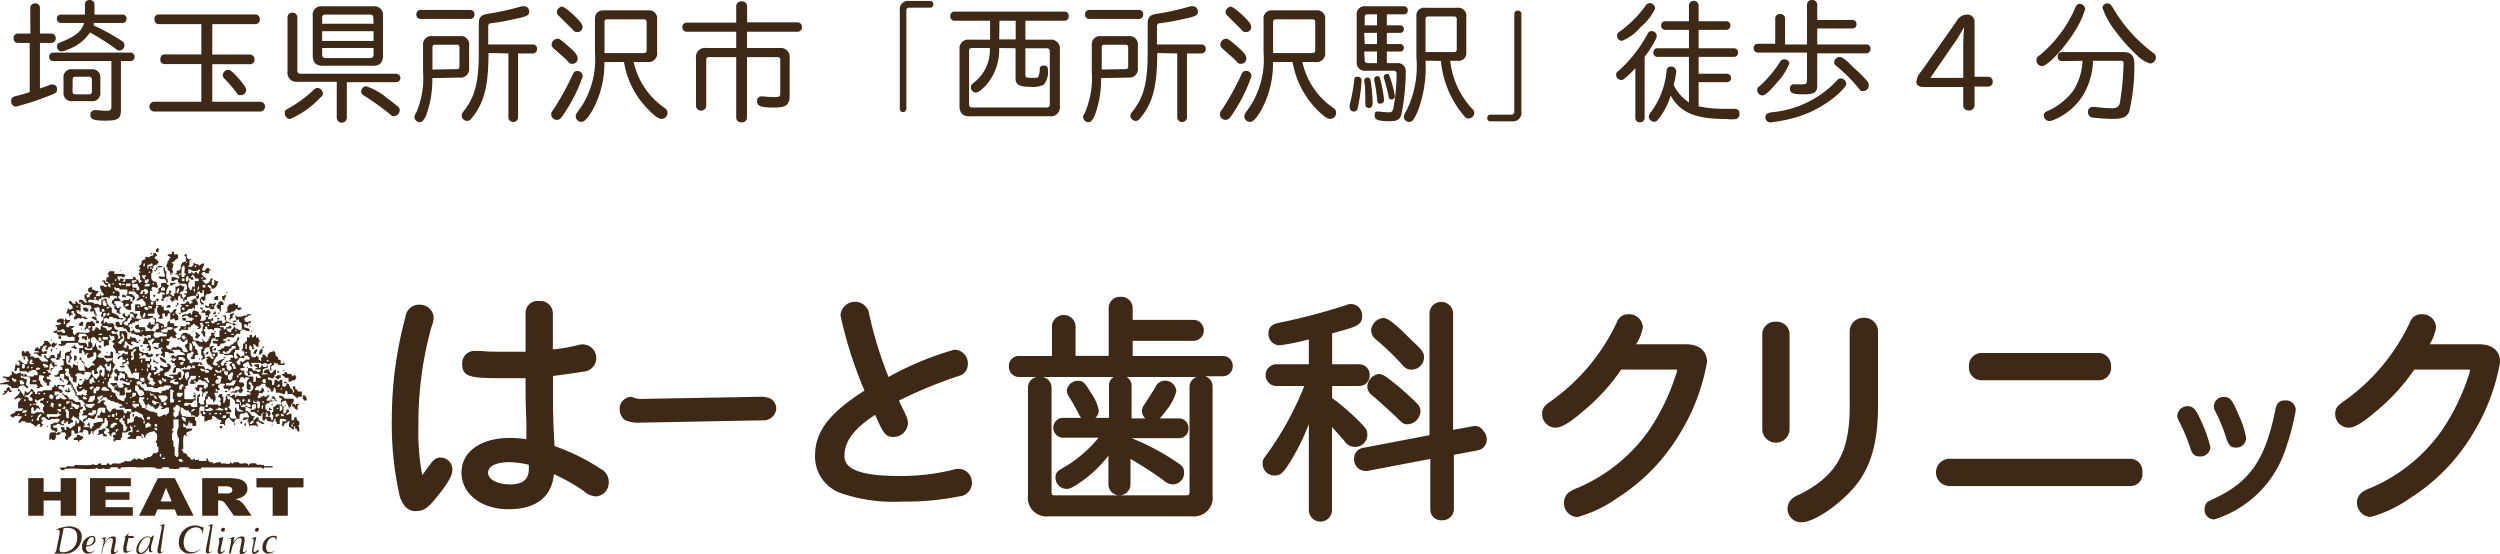 <svg id="レイヤー_1" data-name="レイヤー 1" xmlns="http://www.w3.org/2000/svg" width="183.37" height="40.66" viewBox="0 0 183.37 40.66">
  <defs>
    <style>
      .cls-1, .cls-2 {
        fill: #3e2816;
      }

      .cls-2 {
        fill-rule: evenodd;
      }
    </style>
  </defs>
  <title>logo_sp</title>
  <g>
    <g>
      <path class="cls-1" d="M44.08,34.4a15.61,15.61,0,0,0-3.4-1.68c-.08-1.15-.12-2.38-.12-3.74,0-.31,0-.8,0-1.41h.07c1-.14,1.75-.23,2.14-.31a1,1,0,0,0-.07-2,1.25,1.25,0,0,0-.31.05,12,12,0,0,1-1.84.32V23a.91.91,0,0,0-1-.92.88.88,0,0,0-1,.92V25.8c-.41,0-.76,0-1.3,0-.79,0-1.46,0-2-.06H34.9a.91.91,0,0,0-1,.94c0,1,.64,1.06,3.08,1.06.53,0,.92,0,1.57,0,0,.34,0,.63,0,.77,0,.53,0,.8.06,2.49l0,1.17v.05a7.69,7.69,0,0,0-1.21-.1c-2.12,0-3.55,1-3.55,2.54s1.42,2.69,3.45,2.69,3.17-.91,3.33-2.57A14.25,14.25,0,0,1,42.8,36a1.42,1.42,0,0,0,.91.41,1,1,0,0,0,.94-1A1.06,1.06,0,0,0,44.08,34.4Zm-6.76-.5a6.58,6.58,0,0,1,1.47.19v.3c0,.77-.45,1.14-1.37,1.14s-1.62-.36-1.62-.85C35.8,34,36.87,33.9,37.32,33.9Z"/>
      <path class="cls-1" d="M32.31,33.56c-.34,0-.53.18-.79.54l-.55.75a16.93,16.93,0,0,1-.28-3.63A26.31,26.31,0,0,1,31.64,24a2,2,0,0,0,.17-.71,1,1,0,0,0-1-.94,1,1,0,0,0-1.07.89,28.66,28.66,0,0,0-1,7.43,24.09,24.09,0,0,0,.6,5.82c.22.54.52,1,1.16,1s.95-.31,1.51-1c.83-1,1.17-1.62,1.17-2A.87.87,0,0,0,32.31,33.56Z"/>
      <path class="cls-1" d="M56,29.1l-.1,0-8.86.16h0l-.15,0h0a1.55,1.55,0,0,1-.54-.15h0l-.14,0a.89.89,0,0,0-.76.93,1,1,0,0,0,.4.78A2.5,2.5,0,0,0,47,31h0l8.94-.17a.93.93,0,0,0,1-.87.94.94,0,0,0-.17-.5C56.57,29.23,56.49,29.2,56,29.1Z"/>
      <path class="cls-1" d="M70,34.43a15.72,15.72,0,0,1-4.13.48c-3.52,0-3.93-.84-3.93-1.48,0-1.06.7-2,2.25-3,.61,1.37.75,1.62,1.34,1.62a1.07,1.07,0,0,0,1.07-1,1.43,1.43,0,0,0-.2-.67c0-.07-.26-.52-.46-1a33.7,33.7,0,0,1,4.13-1.72l.42-.14,0,0a.91.91,0,0,0,.5-.81,1,1,0,0,0-1-1.06,22.87,22.87,0,0,0-4.82,2,29,29,0,0,1-1.37-4.4c-.08-.39-.1-.52-.2-.63a1,1,0,0,0-.83-.48,1.05,1.05,0,0,0-1.12,1,30.32,30.32,0,0,0,1.76,5.51c-2.58,1.64-3.63,3-3.63,4.79a2.85,2.85,0,0,0,1.89,2.73,12,12,0,0,0,4.5.62,19.67,19.67,0,0,0,4.17-.38,1,1,0,0,0,.95-1A1,1,0,0,0,70,34.43Z"/>
      <path class="cls-1" d="M89.71,26.11H83.08V25h4.45a.77.77,0,0,0,0-1.54H83.08v-.86a.84.84,0,0,0-.88-.83.82.82,0,0,0-.88.83v3.5H78.89V23.88a.87.87,0,0,0-1.73,0v2.23H74.71a.72.72,0,0,0-.71.76.74.74,0,0,0,.71.78h1.36a.78.78,0,0,0-.67.78v7.91a1.36,1.36,0,0,0,1.51,1.53h10.5a1.37,1.37,0,0,0,1.53-1.53v-8a.77.77,0,0,0-.55-.74h1.32a.74.74,0,0,0,.71-.78A.72.72,0,0,0,89.71,26.11Zm-8.37,2.18v2.36h-1a.7.7,0,0,0,.25-.55A3.19,3.19,0,0,0,80,28.79h0c-.39-.66-.54-.86-.92-.86a.81.81,0,0,0-.83.72.77.77,0,0,0,.16.45c.23.36.43.72.72,1.27a.85.85,0,0,0,.18.28H77.9a.73.73,0,0,0,0,1.45h2.68A9.34,9.34,0,0,1,78,34.3c-.42.25-.58.35-.58.71a.82.82,0,0,0,.83.85c.2,0,.38-.08.82-.37a9.09,9.09,0,0,0,2.23-2.07v2.1a.81.81,0,0,0,1.62,0V33.66a28.64,28.64,0,0,1,2.44,1.58,1,1,0,0,0,.66.29.84.84,0,0,0,.83-.88.65.65,0,0,0-.32-.6A17.09,17.09,0,0,0,83,32.14v0H86.5a.68.68,0,0,0,.67-.72.69.69,0,0,0-.67-.73H85.06a4.18,4.18,0,0,0,.5-.61,3.79,3.79,0,0,0,.72-1.37.82.82,0,0,0-.83-.79.75.75,0,0,0-.68.43c-.12.21-.29.49-.83,1.32a.77.77,0,0,0-.18.47.75.75,0,0,0,.25.55H83V28.29a.74.74,0,0,0-.36-.64h5.14a.77.77,0,0,0-.53.74v7.67c0,.24-.06.27-.26.27H77.38c-.19,0-.25,0-.25-.27V28.43a.79.79,0,0,0-.68-.78h5.24A.72.72,0,0,0,81.34,28.29Z"/>
      <path class="cls-1" d="M100.29,31.9c0-.36-.07-.44-.46-.85a16.24,16.24,0,0,0-2.12-1.85v-.89h2a.75.75,0,0,0,.75-.79.76.76,0,0,0-.75-.8h-2V24.45c1.86-.5,2.2-.61,2.2-1.28a.83.83,0,0,0-.81-.87.89.89,0,0,0-.39.09,46.47,46.47,0,0,1-4.86,1.28c-.42.08-.81.23-.81.79a.83.83,0,0,0,.8.87A15.14,15.14,0,0,0,96,24.89v1.83H93.54a.8.8,0,0,0,0,1.59h2.13a23.14,23.14,0,0,1-2.62,4.83c-.41.55-.44.59-.44.89a.87.87,0,0,0,.86.85c.41,0,.59-.16.92-.63A15.63,15.63,0,0,0,96,31.1v6.31a.85.85,0,0,0,1.7,0V31.32c.28.31.5.56.89,1a.93.93,0,0,0,.79.46A.88.88,0,0,0,100.29,31.9Z"/>
      <path class="cls-1" d="M108.27,31.25a.47.47,0,0,0-.16,0l-1.53.28V22.92a.87.87,0,0,0-1.73,0v9l-4.92.94a.78.78,0,0,0-.61.79.84.84,0,0,0,.79.89.71.71,0,0,0,.2,0l4.6-.88v3.7a.79.79,0,0,0,.86.8.83.83,0,0,0,.87-.8v-4l1.76-.33a.8.8,0,0,0,.65-.81.94.94,0,0,0-.29-.67A.68.68,0,0,0,108.27,31.25Z"/>
      <path class="cls-1" d="M102.74,26.63c.31.37.46.48.81.48a.91.91,0,0,0,.9-.9c0-.39-.16-.55-1-1.34-1.27-1.29-1.72-1.55-2-1.55a1,1,0,0,0-.88.91.85.85,0,0,0,.32.64A20.72,20.72,0,0,1,102.74,26.63Z"/>
      <path class="cls-1" d="M100.65,29c.72.62,1.49,1.32,1.87,1.7s.46.42.75.42a1,1,0,0,0,.92-.94.78.78,0,0,0-.26-.59c-.28-.29-1.12-1.06-1.38-1.26-.94-.77-1.14-.9-1.43-.9a1,1,0,0,0-.83.93A.8.8,0,0,0,100.65,29Z"/>
    </g>
    <g>
      <path class="cls-1" d="M145.32,27.89H154a.9.9,0,0,0,.84-1,.94.94,0,0,0-.84-1h-8.72a.93.93,0,0,0-.86,1A.92.92,0,0,0,145.32,27.89Z"/>
      <path class="cls-1" d="M123.64,25.25H120A3.24,3.24,0,0,0,120.5,24a1,1,0,0,0-1.06-.95.85.85,0,0,0-.83.55,14.78,14.78,0,0,1-4.78,5.77c-.53.37-.72.54-.72,1a1,1,0,0,0,1,1c.4,0,1-.34,2-1.2a14.58,14.58,0,0,0,2.8-3.06H123s0,.07,0,.14a16.24,16.24,0,0,1-2,4.24,12.26,12.26,0,0,1-5.25,4.28,3.19,3.19,0,0,0-.6.29.92.92,0,0,0-.43.76,1,1,0,0,0,1,1.1,9.15,9.15,0,0,0,2.87-1.37,14.14,14.14,0,0,0,4.56-4.64,15.07,15.07,0,0,0,2.06-5.36C125.19,25.72,124.62,25.25,123.64,25.25Z"/>
      <path class="cls-1" d="M136.67,23.31a1,1,0,0,0-1,1v5.2c.06,3.59-.9,5.35-3.66,6.75a2.1,2.1,0,0,0-.49.26,1,1,0,0,0-.41.79,1,1,0,0,0,1,1c1.09,0,3.22-1.62,4.18-2.93s1.46-3,1.46-5.69V24.27A1,1,0,0,0,136.67,23.31Z"/>
      <path class="cls-1" d="M131.26,24.47a.92.92,0,0,0-1-.87.93.93,0,0,0-1,.87v7a1,1,0,0,0,2,0Z"/>
      <path class="cls-1" d="M156.31,33.65H143a1,1,0,0,0,0,2h13.3a.88.88,0,0,0,.84-1A.91.91,0,0,0,156.31,33.65Z"/>
      <path class="cls-1" d="M162.13,32.8a9.77,9.77,0,0,0-.61-1.76h0c-.42-.93-.59-1.25-1.06-1.25a.76.76,0,0,0-.76.7.86.86,0,0,0,.1.36,12.85,12.85,0,0,1,.85,2c.13.42.27.63.71.63A.73.73,0,0,0,162.13,32.8Z"/>
      <path class="cls-1" d="M163.32,32.21c.14.39.25.62.69.62a.71.71,0,0,0,.74-.7,6.22,6.22,0,0,0-.5-1.58c-.48-1.13-.62-1.43-1.12-1.43a.69.69,0,0,0-.63,1.07A13.13,13.13,0,0,1,163.32,32.21Z"/>
      <path class="cls-1" d="M167.6,29.37c-.5,0-.63.32-.7.64-.73,3.7-1.88,5.36-4.56,6.59l-.39.19,0,0a.7.7,0,0,0-.25.55.71.71,0,0,0,.71.76,8,8,0,0,0,5.27-5.28,16.68,16.68,0,0,0,.71-2.75A.72.72,0,0,0,167.6,29.37Z"/>
      <path class="cls-1" d="M181.82,25.25h-3.61a3.24,3.24,0,0,0,.47-1.25,1,1,0,0,0-1.06-.95.87.87,0,0,0-.84.55A14.67,14.67,0,0,1,172,29.37c-.53.37-.72.54-.72,1a1,1,0,0,0,1,1c.4,0,1-.34,2-1.2a14.58,14.58,0,0,0,2.8-3.06h4.08a.7.7,0,0,1,0,.14,15.94,15.94,0,0,1-2,4.24,12.17,12.17,0,0,1-5.24,4.28,3.19,3.19,0,0,0-.6.29.93.93,0,0,0-.44.76,1.05,1.05,0,0,0,1,1.1,9.28,9.28,0,0,0,2.88-1.37,14.14,14.14,0,0,0,4.56-4.64,15.07,15.07,0,0,0,2.06-5.36C183.37,25.72,182.8,25.25,181.82,25.25Z"/>
    </g>
  </g>
  <g>
    <path class="cls-1" d="M2.22.57A.33.33,0,0,1,2.58.25a.32.32,0,0,1,.35.32V2.46h.84a.33.33,0,0,1,.32.35.33.33,0,0,1-.32.34H2.93V6.49c.19-.06.45-.15.79-.29a.49.49,0,0,1,.17,0,.31.31,0,0,1,.29.35c0,.22,0,.26-.67.51a19.37,19.37,0,0,1-2.35.76.37.37,0,0,1-.34-.4c0-.22.09-.32.36-.38s.81-.21,1-.29V3.15H1.29A.31.31,0,0,1,1,2.81a.31.31,0,0,1,.3-.35h.93ZM3.89,4.48a.28.28,0,0,1-.28-.31.28.28,0,0,1,.28-.31h5.7a.29.29,0,0,1,.28.31.29.29,0,0,1-.28.31H8.87V8.09c0,.6-.22.76-1.11.76s-1.13-.1-1.13-.41a.33.33,0,0,1,.31-.36h.13c.17,0,.52.05.76.05s.34-.06.34-.31V4.48ZM6.23.32A.32.32,0,0,1,6.58,0a.33.33,0,0,1,.35.32v.75H9a.28.28,0,0,1,.28.3A.29.29,0,0,1,9,1.68H6.88l0,.19A15,15,0,0,1,8.93,3a.37.37,0,0,1,.2.33.37.37,0,0,1-.36.37c-.12,0-.14,0-.35-.17A17.48,17.48,0,0,0,6.6,2.38,3.15,3.15,0,0,1,5.05,3.6a1.66,1.66,0,0,1-.52.17.33.33,0,0,1-.34-.38c0-.17.06-.23.31-.31,1-.4,1.51-.79,1.67-1.4H4.45a.29.29,0,0,1-.28-.31.28.28,0,0,1,.28-.3H6.23ZM6.7,5.08a.59.59,0,0,1,.66.67v1a.59.59,0,0,1-.66.67H5.32a.59.59,0,0,1-.66-.67v-1a.58.58,0,0,1,.66-.67ZM5.32,6.71a.19.19,0,0,0,.21.21h1a.19.19,0,0,0,.21-.21V5.84a.19.19,0,0,0-.21-.21h-1c-.14,0-.2.06-.2.2Z"/>
    <path class="cls-1" d="M11.63,1.77c-.18,0-.3-.15-.3-.36a.31.31,0,0,1,.3-.35h7.11a.34.34,0,0,1,.32.35.33.33,0,0,1-.32.36H15.57V4h2.78a.34.34,0,0,1,.32.36.33.33,0,0,1-.32.35H15.57V7.46h3.51a.36.36,0,0,1,0,.72H11.32a.36.36,0,0,1,0-.72h3.45V4.7H12.06a.31.31,0,0,1-.3-.35c0-.21.12-.36.3-.36h2.71V1.77Zm5.78,3.88c.42.46.65.79.65.94a.4.4,0,0,1-.41.39c-.14,0-.19,0-.34-.23a9.12,9.12,0,0,0-.81-.94c-.13-.13-.16-.19-.16-.31a.42.42,0,0,1,.39-.38C16.88,5.12,17,5.22,17.41,5.65Z"/>
    <path class="cls-1" d="M23.68,6.84c0,.11,0,.18-.18.31a6.57,6.57,0,0,1-2.23,1.58.41.41,0,0,1-.38-.43c0-.18,0-.21.35-.4A8.82,8.82,0,0,0,23,6.6a.39.39,0,0,1,.29-.15A.42.42,0,0,1,23.68,6.84ZM21.81,6a.65.65,0,0,1-.72-.74v-4a.33.33,0,0,1,.36-.33.34.34,0,0,1,.36.33v3.9c0,.17.07.25.25.25h7a.31.31,0,0,1,0,.62H25.44v2.6a.37.37,0,0,1-.74,0V6ZM27.38.46a.63.63,0,0,1,.71.71V4.1q0,.72-.69.72H23.64c-.47,0-.7-.25-.7-.73V1.17a.62.62,0,0,1,.7-.71Zm0,.84c0-.16-.07-.23-.26-.23H23.87c-.17,0-.24.06-.24.22v.45H27.4ZM23.63,3H27.4V2.29H23.63Zm0,1c0,.18.07.26.26.26h3.25c.18,0,.26-.09.26-.25V3.52H23.63Zm4.62,3.1a10.82,10.82,0,0,1,.95.73.34.34,0,0,1,.12.27.45.45,0,0,1-.41.42c-.13,0-.15,0-.4-.22A19.86,19.86,0,0,0,26.68,7c-.13-.09-.19-.17-.19-.27a.42.42,0,0,1,.35-.41A5.06,5.06,0,0,1,28.25,7.07Z"/>
    <path class="cls-1" d="M31.71,5.73a7.66,7.66,0,0,1-.44,2.7c-.19.41-.3.53-.48.53a.39.39,0,0,1-.39-.36c0-.1,0-.14.13-.34a6.36,6.36,0,0,0,.5-3V3.34a.61.61,0,0,1,.69-.69h2a.61.61,0,0,1,.69.69V5a.62.62,0,0,1-.69.69Zm2.8-5a.3.3,0,0,1,.29.33.31.31,0,0,1-.29.33H30.85a.3.3,0,0,1-.31-.33.3.3,0,0,1,.31-.33Zm-1,4.34a.17.17,0,0,0,.19-.19V3.47a.17.17,0,0,0-.19-.19H31.92c-.14,0-.2.06-.2.19V5.1Zm2.32-1.18c0,2.52-.35,3.73-1.28,4.83a.38.38,0,0,1-.29.15.41.41,0,0,1-.4-.39.43.43,0,0,1,.09-.25c.89-1.1,1.17-2.17,1.17-4.46V1.72c0-.45.18-.64.64-.7A20.82,20.82,0,0,0,38.28.46l.17,0a.36.36,0,0,1,.36.37c0,.33-.1.37-1.46.65-.41.09-.65.13-1.33.23-.16,0-.21.08-.21.25V3.26H39.1a.3.3,0,0,1,.29.33.31.31,0,0,1-.29.33H38V8.65a.36.36,0,0,1-.71,0V3.92Z"/>
    <path class="cls-1" d="M42.74,5.6A11.05,11.05,0,0,1,41.59,8c-.42.67-.52.79-.73.79a.41.41,0,0,1-.43-.4c0-.12,0-.16.2-.41A20.9,20.9,0,0,0,42,5.48c.09-.2.18-.27.33-.27A.38.38,0,0,1,42.74,5.6ZM41.58,3.3c.6.51.79.74.79,1a.38.38,0,0,1-.4.38c-.13,0-.17,0-.33-.19s-.57-.53-1-.91c-.13-.12-.18-.19-.18-.31a.44.44,0,0,1,.37-.42C41,2.8,41.13,2.91,41.58,3.3Zm.48-2.21c.51.48.67.69.67.89a.36.36,0,0,1-.38.37c-.14,0-.2,0-.36-.19-.51-.51-.7-.7-1-1a.33.33,0,0,1-.15-.27.46.46,0,0,1,.38-.41C41.38.52,41.63.69,42.06,1.09Zm2.27,3.46a7.07,7.07,0,0,1-.94,3.65c-.35.55-.55.74-.74.74a.41.41,0,0,1-.42-.4c0-.15,0-.15.41-.72a6.4,6.4,0,0,0,1-3.94V1.42c0-.45.21-.66.67-.66h3.22a.59.59,0,0,1,.67.66V3.83a.64.64,0,0,1-.72.72h-1a5.53,5.53,0,0,0,2.27,3.37.41.41,0,0,1,.21.36.44.44,0,0,1-.45.44c-.21,0-.54-.24-1.06-.79a6.34,6.34,0,0,1-1.68-3.38Zm2.9-.66a.18.18,0,0,0,.2-.2V1.62a.18.18,0,0,0-.2-.2h-2.7c-.14,0-.19.06-.19.2V3.89Z"/>
    <path class="cls-1" d="M54,.46a.36.36,0,0,1,.4-.36.37.37,0,0,1,.4.36V1.64h3.71a.32.32,0,0,1,.31.34.32.32,0,0,1-.31.35H54.79V3.52h2.39a.66.66,0,0,1,.74.75V7c0,.67-.25.89-1.08.89-1.05,0-1.31-.1-1.31-.48a.31.31,0,0,1,.31-.34H56a6.13,6.13,0,0,0,.74.05c.45,0,.49,0,.49-.35V4.41A.19.19,0,0,0,57,4.19H54.79V8.63a.35.35,0,0,1-.38.34A.35.35,0,0,1,54,8.63V4.19H52c-.14,0-.2.06-.2.2V7.8a.38.38,0,0,1-.75,0V4.27a.66.66,0,0,1,.75-.75H54V2.33H50.36A.32.32,0,0,1,50.05,2a.32.32,0,0,1,.31-.34H54Z"/>
    <path class="cls-1" d="M68.24.07a.23.23,0,0,1,.22.24.23.23,0,0,1-.22.25H66.7a.2.2,0,0,0-.22.22V8a.25.25,0,0,1-.27.22A.23.23,0,0,1,66,8V.77a.61.61,0,0,1,.69-.7Z"/>
    <path class="cls-1" d="M70,1.52a.31.31,0,0,1-.3-.33A.31.31,0,0,1,70,.85H78.1a.3.3,0,0,1,.29.34.31.31,0,0,1-.29.33H75.21V2.91H77a.65.65,0,0,1,.74.73V7.79a.66.66,0,0,1-.74.74H71.1c-.49,0-.72-.25-.72-.74V3.64a.64.64,0,0,1,.72-.73h1.52V1.52Zm3.29,2a4,4,0,0,1-.82,2.56c-.33.41-.71.71-.89.71a.38.38,0,0,1-.37-.39c0-.14,0-.15.31-.41a3,3,0,0,0,1.08-2.47h-1.3a.19.19,0,0,0-.22.22V7.65c0,.16.07.23.22.23h5.47A.2.2,0,0,0,77,7.65V3.76a.2.2,0,0,0-.22-.22H75.21V5.41c0,.26,0,.3.46.3s.45,0,.51-.14a1.14,1.14,0,0,0,.08-.47c0-.2.08-.29.3-.29a.26.26,0,0,1,.3.3,1.47,1.47,0,0,1-.3,1.1,1.89,1.89,0,0,1-1,.16c-.78,0-1.07-.17-1.07-.6V3.54Zm0-.63h1.21V1.52H73.31Z"/>
    <path class="cls-1" d="M80.76,5.73a7.39,7.39,0,0,1-.45,2.7c-.18.41-.29.53-.48.53a.38.38,0,0,1-.38-.36c0-.1,0-.14.13-.34a6.49,6.49,0,0,0,.5-3V3.34a.61.61,0,0,1,.69-.69h2a.61.61,0,0,1,.69.69V5a.62.62,0,0,1-.69.69Zm2.79-5a.3.3,0,0,1,.3.33.31.31,0,0,1-.3.33H79.89a.3.3,0,0,1-.3-.33.3.3,0,0,1,.3-.33Zm-1,4.34a.18.18,0,0,0,.2-.19V3.47c0-.12-.06-.19-.2-.19H81a.17.17,0,0,0-.19.19V5.1Zm2.33-1.18c0,2.52-.35,3.73-1.29,4.83a.36.36,0,0,1-.28.15.41.41,0,0,1-.4-.39A.49.49,0,0,1,83,8.26c.9-1.1,1.18-2.17,1.18-4.46V1.72c0-.45.18-.64.64-.7A20.82,20.82,0,0,0,87.33.46l.17,0a.37.37,0,0,1,.36.37c0,.33-.11.37-1.46.65-.41.09-.65.13-1.34.23-.15,0-.2.08-.2.25V3.26h3.29a.3.3,0,0,1,.29.33.31.31,0,0,1-.29.33H87.06V8.65a.36.36,0,0,1-.71,0V3.92Z"/>
    <path class="cls-1" d="M91.79,5.6A11.57,11.57,0,0,1,90.64,8c-.42.67-.53.79-.73.79a.41.41,0,0,1-.43-.4c0-.12,0-.16.19-.41a19.44,19.44,0,0,0,1.38-2.51c.09-.2.17-.27.33-.27A.38.38,0,0,1,91.79,5.6ZM90.62,3.3c.6.51.8.74.8,1a.39.39,0,0,1-.4.38c-.13,0-.17,0-.34-.19s-.57-.53-1-.91c-.12-.12-.17-.19-.17-.31a.43.43,0,0,1,.37-.42C90,2.8,90.17,2.91,90.62,3.3Zm.49-2.21c.51.48.66.69.66.89a.35.35,0,0,1-.37.37c-.15,0-.21,0-.36-.19-.51-.51-.7-.7-1-1a.33.33,0,0,1-.15-.27.45.45,0,0,1,.38-.41C90.43.52,90.67.69,91.11,1.09Zm2.26,3.46a7.07,7.07,0,0,1-.93,3.65c-.35.55-.55.74-.75.74a.41.41,0,0,1-.42-.4c0-.15,0-.15.41-.72a6.33,6.33,0,0,0,1-3.94V1.42A.58.58,0,0,1,93.3.76h3.23a.59.59,0,0,1,.67.66V3.83a.64.64,0,0,1-.73.72h-.94A5.48,5.48,0,0,0,97.8,7.92a.4.4,0,0,1,.2.36.43.43,0,0,1-.44.44c-.21,0-.55-.24-1.07-.79a6.49,6.49,0,0,1-1.68-3.38Zm2.91-.66a.18.18,0,0,0,.19-.2V1.62c0-.13-.06-.2-.19-.2h-2.7c-.14,0-.2.06-.2.2V3.89Z"/>
    <path class="cls-1" d="M99.87,5.92a13.22,13.22,0,0,1-.28,2,.29.29,0,0,1-.29.26A.3.3,0,0,1,99,7.92.63.63,0,0,1,99,7.7a14.7,14.7,0,0,0,.33-1.8c0-.22.07-.27.24-.27S99.87,5.71,99.87,5.92Zm2.6-1.29a.58.58,0,0,1,.64.63,16.43,16.43,0,0,1-.32,3.14c-.12.37-.32.49-.85.49-.84,0-1.11-.1-1.11-.4s.09-.31.23-.31h.09a6.41,6.41,0,0,0,.7.06c.21,0,.3-.07.35-.29a14.61,14.61,0,0,0,.24-2.46c0-.24-.06-.3-.28-.3h-2a.59.59,0,0,1-.65-.66V1.12a.58.58,0,0,1,.66-.66H103a.28.28,0,0,1,.26.3.27.27,0,0,1-.26.29h-1.28v.81h1a.26.26,0,0,1,.25.28.25.25,0,0,1-.25.27h-1v.82h1a.26.26,0,0,1,.25.27.26.26,0,0,1-.25.28h-1v.85Zm-2.33,2.88c0-.41,0-1.3-.07-1.5a.41.41,0,0,1,0-.1.21.21,0,0,1,.23-.22.23.23,0,0,1,.23.2,12,12,0,0,1,.15,1.64c0,.26-.09.39-.28.39a.24.24,0,0,1-.25-.25Zm.18-6.46c-.15,0-.22.06-.22.2v.61H101V1.05Zm-.22,2.18H101V2.41h-.94Zm0,1.2c0,.13.08.2.22.2H101V3.78h-.94Zm1.13,1.34a10.58,10.58,0,0,1,.29,1.57.26.26,0,0,1-.28.26c-.16,0-.2,0-.23-.31a11.89,11.89,0,0,0-.21-1.4.54.54,0,0,1,0-.11c0-.12.09-.19.23-.19S101.19,5.65,101.23,5.77Zm.71-.13a7.56,7.56,0,0,1,.37,1.43.23.23,0,0,1-.25.22c-.13,0-.17,0-.22-.27a12.32,12.32,0,0,0-.34-1.31.22.22,0,0,1,0-.1c0-.11.12-.19.26-.19S101.87,5.47,101.94,5.64Zm2.62-1.19A9.06,9.06,0,0,1,104,8.13c-.28.65-.41.81-.63.81a.38.38,0,0,1-.4-.37c0-.1,0-.1.19-.46a7.29,7.29,0,0,0,.73-3.89v-3a.57.57,0,0,1,.65-.65h2.36a.58.58,0,0,1,.65.65v2.6a.57.57,0,0,1-.65.64h-.53A6.17,6.17,0,0,0,108,8a.38.38,0,0,1,.14.29.43.43,0,0,1-.42.4c-.13,0-.19,0-.36-.22a7.23,7.23,0,0,1-1.67-4Zm2.1-.63a.18.18,0,0,0,.19-.2V1.4a.17.17,0,0,0-.19-.19h-1.9c-.14,0-.2.06-.2.19V3.82Z"/>
    <path class="cls-1" d="M111.59,8.2a.62.62,0,0,1-.7.7H109.3a.22.22,0,0,1-.21-.25.22.22,0,0,1,.21-.24h1.54a.21.21,0,0,0,.23-.23V1a.24.24,0,0,1,.26-.22.23.23,0,0,1,.26.22Z"/>
    <path class="cls-1" d="M120.63,8.65a.32.32,0,0,1-.34.32.31.31,0,0,1-.34-.32V5a7,7,0,0,1-.78.75c-.12.1-.17.12-.26.12a.39.39,0,0,1-.37-.36c0-.14,0-.19.22-.35a10,10,0,0,0,2.09-2.68.31.31,0,0,1,.28-.2.37.37,0,0,1,.39.35.55.55,0,0,1-.1.3,8.45,8.45,0,0,1-.79,1.24Zm.76-8A4,4,0,0,1,120.32,2a3.37,3.37,0,0,1-1.36,1,.38.38,0,0,1-.35-.38c0-.14,0-.19.23-.33A8.46,8.46,0,0,0,120.72.39a.35.35,0,0,1,.3-.16A.38.38,0,0,1,121.39.61Zm2.49-.29a.36.36,0,0,1,.71,0V1.56h2.06a.29.29,0,0,1,.27.31.3.3,0,0,1-.27.32h-2.06V3.54h2.62a.3.3,0,0,1,.27.32.29.29,0,0,1-.27.31h-2.62V5.41h2.07a.31.31,0,0,1,0,.62h-2.07V7.8a9,9,0,0,0,1.85.18h.8a.33.33,0,0,1,.35.37.38.38,0,0,1-.24.38,2.83,2.83,0,0,1-.71,0c-2.28,0-3.39-.46-4.1-1.72a5.13,5.13,0,0,1-.9,1.73c-.11.14-.19.19-.31.19a.39.39,0,0,1-.39-.35c0-.13,0-.18.18-.39a6,6,0,0,0,1.12-3,.31.31,0,0,1,.34-.31.36.36,0,0,1,.37.35,5.77,5.77,0,0,1-.19,1,3.23,3.23,0,0,0,1.12,1.28V4.17h-2.33a.29.29,0,0,1-.28-.31.29.29,0,0,1,.28-.32h2.33V2.19h-1.76a.3.3,0,0,1-.28-.32.29.29,0,0,1,.28-.31h1.76Z"/>
    <path class="cls-1" d="M132.54.34a.34.34,0,0,1,.37-.34.35.35,0,0,1,.38.34V1.46h2.61a.3.3,0,0,1,.27.32.29.29,0,0,1-.27.31h-2.61V3.26h3.62a.3.3,0,0,1,.29.32.31.31,0,0,1-.29.33h-3.62V6.26c0,.52-.22.66-1,.66s-1-.09-1-.41a.29.29,0,0,1,.28-.33h.1a3.67,3.67,0,0,0,.61,0c.2,0,.26-.07.26-.32v-2h-3.62a.3.3,0,0,1-.29-.33.29.29,0,0,1,.29-.32h1.29V1.35a.33.33,0,0,1,.36-.32.33.33,0,0,1,.36.32V3.26h1.61Zm-1.29,4.29A4.24,4.24,0,0,1,130.39,6c-.56.65-.9,1-1.12,1a.39.39,0,0,1-.38-.4c0-.12,0-.16.18-.29a8.4,8.4,0,0,0,1.49-1.77.34.34,0,0,1,.3-.19A.38.38,0,0,1,131.25,4.63Zm4.17,1.51c0,.16-.2.39-.69.84a8.2,8.2,0,0,1-2.66,1.52,10.88,10.88,0,0,1-2.23.48.36.36,0,0,1-.35-.38.32.32,0,0,1,.16-.29c.06,0,.07-.05.36-.08a7.49,7.49,0,0,0,4.76-2.36.31.31,0,0,1,.24-.12A.42.42,0,0,1,135.42,6.14ZM136,5a8.45,8.45,0,0,1,1,1,.43.43,0,0,1,.07.24.41.41,0,0,1-.4.44c-.16,0-.19,0-.4-.27a11.5,11.5,0,0,0-1.56-1.56c-.14-.11-.18-.18-.18-.29a.44.44,0,0,1,.37-.38C135.13,4.17,135.37,4.35,136,5Z"/>
    <path class="cls-1" d="M141.07,6.38c-.32,0-.51-.14-.51-.39a1.37,1.37,0,0,1,.37-.77l2.59-3.68a.87.87,0,0,1,.73-.47.52.52,0,0,1,.58.56v4h1a.33.33,0,0,1,.33.36.33.33,0,0,1-.33.36h-1V7.73a.38.38,0,0,1-.42.37.37.37,0,0,1-.41-.37V6.38ZM144,3.43c0-.14,0-.45.05-1.35V2h0c-.21.39-.56,1-.77,1.25l-1.69,2.46H144Z"/>
    <path class="cls-1" d="M152.94.67a6.09,6.09,0,0,1-.62,1.4,11.13,11.13,0,0,1-1.76,2.26c-.4.36-.63.52-.77.52a.42.42,0,0,1-.42-.41c0-.16,0-.24.27-.41A9.38,9.38,0,0,0,152.23.54a.35.35,0,0,1,.32-.26A.4.4,0,0,1,152.94.67Zm-1.7,3.81a.3.3,0,0,1-.31-.33.3.3,0,0,1,.31-.33h4.5c.56,0,.81.26.81.87a14.69,14.69,0,0,1-.37,3.48c-.16.41-.49.55-1.22.55a13.66,13.66,0,0,1-1.5-.1.39.39,0,0,1-.31-.4.34.34,0,0,1,.33-.38l.17,0a11.08,11.08,0,0,0,1.23.1c.38,0,.54-.1.61-.4a20.78,20.78,0,0,0,.27-2.84c0-.19,0-.24-.24-.24h-2a5.16,5.16,0,0,1-.78,2.6,4.58,4.58,0,0,1-2.19,1.77.74.74,0,0,1-.23.05.42.42,0,0,1-.41-.4c0-.19.07-.26.35-.37a4.76,4.76,0,0,0,1.84-1.5,4.52,4.52,0,0,0,.65-2.15ZM155,.61a11,11,0,0,0,2.91,3.25.39.39,0,0,1,.22.36.45.45,0,0,1-.42.44,2.3,2.3,0,0,1-1-.64,12.5,12.5,0,0,1-1.5-1.67,6.14,6.14,0,0,1-1-1.78.35.35,0,0,1,.37-.32C154.74.25,154.81.3,155,.61Z"/>
  </g>
  <g>
    <g>
      <path class="cls-2" d="M11.53,18.18c.19,0,.14.43-.09.29v-.2c.08,0,.09,0,.09-.09"/>
      <path class="cls-2" d="M12.58,18.47h.19v.19h.29v.28c-.08,0-.1.1-.19.1a.29.29,0,0,1-.29.19c0,.1.06.06.1.09s0,.08,0,.1.09,0,.09,0-.12.1-.09.19-.09.08-.1.09.15.17.1.29-.08,0-.1,0,0,.16,0,.19-.09,0-.09-.09a.27.27,0,0,0-.2-.29v-.19c-.08,0-.09,0-.09-.1s.12-.2.09-.38c.09,0,.09,0,.1-.09s0-.09.1-.1-.09-.17-.2-.19c0-.23.44.05.29-.28"/>
      <path class="cls-2" d="M11.06,18.66c-.05-.05.06-.13.09-.1s-.07.12-.09.1"/>
      <path class="cls-2" d="M11.44,22v.38c.08.05.31-.06.38,0s0,.09,0,.1.13,0,.19,0v.28h.38c0,.1.08.12.1.19.22,0,.17-.33.47-.28,0,.09-.08.11-.09.19V23c.15,0,.27.3.19.48,0,0-.09,0-.1,0s-.11,0-.09.09,0-.12-.1-.19-.08,0-.09,0-.12.08-.19.1V23c-.31-.12-.08.31-.39.19,0,0,0-.16,0-.19s-.07,0-.09,0c-.26-.07.07.45-.19.38,0,0-.17,0-.19,0s0-.07,0-.09.09,0,.09-.1-.26-.19-.19-.57c0-.08.1-.1.1-.19h-.19s0,.16,0,.19-.1,0-.1,0,0,.26,0,.38h-.47c-.16.37.41,0,.38.29-.17,0-.21.07-.38.09s-.32,0-.48,0c0-.23-.18-.21-.1-.48,0-.07,0-.09-.09-.09H9.91v-.48c.17,0,.48-.09.38.19.17,0,.2-.11.38-.09.09-.31-.15-.3-.19-.48-.27-.08-.24.14-.47.1,0-.13.17-.15.19-.29s-.26-.19-.29-.38H9.44v.19h.19a.47.47,0,0,1,.28.29c0,.07-.09.09-.09.19h-.1V21.8c-.23,0-.21-.17-.48-.09,0-.08.1-.1.1-.19v-.2c0-.08,0-.09-.1-.09H8.77c0-.08,0-.09-.1-.1H8.48c0-.08,0-.09-.09-.09v.19c.08,0,.09,0,.09.09h.19c0,.09,0,.09.1.1v.29c-.08,0-.09,0-.1.09s.17.15.19.29H8.39v.19c.08,0,.09,0,.09.09v.1c.08,0,.09,0,.1.09s.16,0,.19,0,0-.07,0-.09.09,0,.09.09-.09.1-.09.19v.19s.07,0,.09,0-.06.13-.09.1-.1-.1-.19-.1,0-.16,0-.19-.08,0-.1,0,0-.08,0-.09-.09,0-.09,0,0-.24,0-.29-.09,0-.1,0,0-.08,0-.09-.09,0-.09,0,0-.14,0-.19.17-.09.19-.19.16,0,.19,0,0-.08,0-.1,0-.09-.1-.09-.28-.06-.38,0,0,.08,0,.09-.13,0-.09.1-.07-.08-.1-.1-.28.05-.38,0-.07.08-.1.1-.18,0-.19.09a.34.34,0,0,1,0,.1c-.07,0-.09-.1-.19-.1s0-.16,0-.19-.07,0-.09,0-.12.08-.1.1.08,0,.1,0c0,.26-.52-.08-.48.19,0,.08,0,.09.1.09.29-.07.28.17.57.1.08,0,.09.09.19.09s.09,0,.09-.09V22c.18,0,.2-.12.39-.09a.57.57,0,0,0,.09.38.47.47,0,0,0,.29.28v.29c0,.08,0,.09.09.09s.1.1.19.1a.46.46,0,0,1,.29.29h.28c0,.2-.33,0-.47.09,0-.08,0-.09-.1-.09H8.39c-.08,0-.1-.1-.19-.1H8c0,.37-.08,0-.29.1s-.09,0-.1.09v.29c.11,0,.07-.07.1-.1s.08,0,.1,0,0-.09,0-.09,0,.15.09.19.28-.05.38,0,0,.09.1.09V24a.25.25,0,0,0,.28.19c0,.09-.08.17-.19.19s0-.09-.09-.09H8.2c-.1.29.21.17.38.19,0,.08.09.09.09.19v.19c.11,0,.24-.17.1-.19v-.38h.47c0,.08,0,.09.1.09v.48h.19v-.19c.08,0,.1.1.19.1h.19c0,.07.1.09.1.19s0,.09.09.09h.1c-.08.28-.31-.06-.48,0s-.09,0-.09.1,0,.09.09.09,0,.09-.09.1-.1-.1-.19-.1-.09-.17-.2-.19-.08,0-.09.1a.27.27,0,0,1,0,.09c0,.08-.1.1-.1.19s.09,0,.1.1.17-.09.19-.19.09,0,.1.09v.19h.28c0-.08,0-.09.1-.09s0-.09.09-.1h.29v.19c0,.08.09.1.09.19h.19c0,.18.31,0,.39.1s0,.09,0,.09a.41.41,0,0,0,.19,0s0-.07,0-.09.09.09.19.09a.29.29,0,0,1-.29.2c-.24.1-.33-.42-.48-.1-.08,0-.09,0-.09-.1s0-.09-.1-.09-.09,0-.09.09,0,.09.09.1-.09.09-.09.19h.47v.19H11v-.19c.28.08-.06.31,0,.48-.08,0-.09-.1-.19-.1v.19c0,.08,0,.09.1.1s.09-.1.09-.19c.26-.07-.07.45.19.38h.19V27c-.08,0-.09,0-.09-.1h.19c0,.08.09.1.09.19s-.09,0-.09.1,0,.09-.1.09-.09,0-.09.1c.06.28.2-.09.38,0a.25.25,0,0,1,.28-.19c.12-.31-.31-.07-.19-.38.23,0,.21.17.48.09.06,0,.12-.07.09-.09s-.12,0-.09-.1.14,0,.19,0,0,.15.1.1c0,.13,0,.27-.1.28,0,.25-.37.14-.38.38,0,.09,0,.09.09.1s.21.12.39.1c0,.08,0,.08.09.09s.09,0,.1-.09-.07-.09-.1-.1-.13,0-.19,0,0-.09.1-.1h.28c.29.08.18-.26.48-.19-.05.1.06.3,0,.39s-.24,0-.19.09,0,.09.09.1h.1c0-.09,0-.09.09-.1,0-.17.12-.2.1-.38h.09v.29c0,.07.1.09.1.19s.09,0,.09-.1.08-.06.1-.09a.94.94,0,0,0,0-.29c0-.07,0-.1-.1-.1s-.09.1-.19.1-.08-.17-.19-.19,0-.09.1-.1h.47c0-.08,0-.09.1-.09s-.1-.1-.1-.19a.25.25,0,0,0-.28.19c-.09.06-.08-.09-.1-.1s-.09,0-.09.1h-.19s0,.07,0,.09-.12-.06-.1-.09H13c-.08,0-.09,0-.09.09s0,.14,0,.19-.15,0-.1.1c-.11,0-.24-.17-.09-.19a.26.26,0,0,1,.19-.29c0-.08,0-.09-.1-.09v-.19h-.19c0-.08,0-.09-.09-.1s.09-.09.09-.19,0-.09-.09-.09.08-.18.19-.2,0,.09.09.1a.34.34,0,0,0,.1,0c.07,0,.09-.1.19-.1h.47c0-.08-.08-.17-.19-.19s-.17-.08-.19-.19h-.66a.28.28,0,0,1,.19-.19c.11,0,.28.06.28-.09.13.09.36.09.38.28s.24.14.38.19v-.19c-.09,0-.06-.05-.09-.09s0-.12-.1-.1c-.07-.29.27-.18.19-.47,0-.08,0-.09-.09-.1s0,.09-.1.1,0,.09-.09.09h-.1c.05-.1-.07-.06-.09-.09s0-.09,0-.1-.21,0-.29,0v-.09c.06,0,.14,0,.19,0s0-.15.1-.1.08.17.19.19.06-.07.09-.09a.33.33,0,0,1,.1,0c0-.12-.07-.06-.1-.1s0-.09,0-.1h-.19s0,.13-.09.1a.27.27,0,0,1,.19-.29c.06,0,.13,0,.19,0s.11,0,.09.1h.19c0,.11.11.15.2.19v.19c.05,0,.11,0,.09.1.34-.08.42.14.57.09s0-.16,0-.19.08,0,.1,0V25c.09,0,.11.08.19.1a.27.27,0,0,1,.09,0V25c.06,0,.12,0,.1-.1s.08-.07.09-.09a.34.34,0,0,0,0-.1c0-.11.06,0,.1-.1s0-.15,0-.19.23,0,.29,0-.1.1-.1.1,0,.12.1.09v.2h-.19s0,.11-.1.09c.07.29-.16.28-.1.57-.06,0-.12,0-.19,0s-.09.1-.19.1v.09c0,.08,0,.09-.09.1,0,.23.17.21.09.48.17,0,.2-.12.38-.1,0,.1.07.06.1.1s0,.1.1.09.09,0,.09-.09-.09,0-.09-.1a.33.33,0,0,1,0-.1c.08-.06.07.1.09.1s.09,0,.1-.1,0-.09-.1-.09-.09,0-.09.09-.07-.11-.1-.19a.58.58,0,0,1-.1-.38c.09,0,.09-.09.1-.09s.13,0,.19,0,0,.11-.09.09v.29c0,.14.23.09.38.09v.29c-.11,0-.15.11-.19.19s-.08.11-.1.19,0,.11-.09.1a.25.25,0,0,0,.28.19c.06,0,.11,0,.1-.1s0-.11-.1-.09,0-.07.1-.1.12,0,.09-.09c.18,0,.21-.11.38-.1s-.06.06-.09.1,0,.08,0,.09-.08,0-.1,0,0,.08,0,.1-.09,0-.09,0,.09.11.09.19c.31.11.08-.31.38-.19.06.09-.09.08-.09.09s0,.09.09.1V27c.05.08.09.17.19.19s.1-.1.19-.1a.25.25,0,0,0-.19-.28c.05-.09.09-.17.19-.19s0-.08-.09-.1-.13,0-.19,0,.05-.06.09-.09.13,0,.1-.1,0-.11.09-.09.12,0,.1-.1c0-.27-.65.08-.67-.19h.29a.45.45,0,0,0,.28-.29c.08,0,.1-.09.2-.09s.09,0,.09-.1,0-.09-.09-.09-.17,0-.2,0,0,.07,0,.09-.06.08-.09.1-.09,0-.1,0,0,.19-.09.19-.09,0-.1.09-.09-.09-.19-.09-.11,0-.09.09.15,0,.09.1H16.2c-.06,0-.11,0-.09-.1s0-.11-.1-.09,0-.11.1-.1.11,0,.09-.09a.27.27,0,0,0,.29-.19c.1,0,.29.06.38,0s0-.14.09-.1.17-.15.29-.19.14-.24.19-.38c.09,0,.1.08.1.19s-.08,0-.1.1c-.14.32.21.43.1.66-.06,0-.24,0-.29,0s0,.08,0,.1,0,.11-.09.09v.39c.05,0,.11,0,.09.09s.11-.08.19-.09,0-.12-.09-.1V25.9a.47.47,0,0,1,.28.29c.06,0,.11,0,.1-.1h.19s0,.18,0,.19-.3-.06-.38,0,0,.08,0,.1-.09,0-.1,0,0,.07,0,.09-.13,0-.09.1.08.17.19.19.09,0,.09-.1v-.19c.08,0,.1.1.19.1s0-.09.1-.1.06-.07.09-.09.22,0,.29,0v-.19c-.08,0-.09,0-.1-.1h-.28c0-.08,0-.21,0-.29s-.09,0-.1,0,0-.14-.09-.09c0-.1.07-.11.09-.19s0-.21,0-.29.09,0,.1,0,0-.08,0-.09.07,0,.09,0,0-.09,0-.1.09,0,.1,0,0-.22,0-.28.16,0,.19,0,0-.16,0-.2h.19v.2c.14,0,.16-.16.29-.2v.2s.16,0,.19,0,0,.07,0,.09,0,.11.09.1-.08.11-.09.19v.28c-.26.07-.2-.19-.38-.19v.19c0,.1.07.12.09.19h-.19v-.19c-.06,0-.11,0-.1-.09-.15-.07-.15.45,0,.38V26c0,.1.08.12.1.2h.19c.06,0,.11,0,.1-.1s.11.08.19.1v.19c.09,0,.11.07.19.09v-.19c0-.06,0-.11.09-.09V26a.27.27,0,0,1,.29.2c.06,0,.11,0,.09-.1s.08-.11.1-.19.11-.08.19-.1.11,0,.09-.09a.27.27,0,0,1,.2.28c0,.19.26.13.19.39h.19v.28c.05,0,.13,0,.19,0s0-.15.09-.09v.19h-.38c-.06,0-.11,0-.09-.1h-.1c-.09,0-.11-.07-.19-.09v.19c-.1,0-.11.07-.19.09s0,.24,0,.29-.08,0-.1,0V27c0-.06,0-.14,0-.19s.15,0,.1-.1,0-.11-.1-.09,0,.11-.09.09h-.1c-.05,0-.11,0-.09-.09-.18,0-.21.1-.38.09,0-.08,0-.08-.1-.09s-.48,0-.67,0c0,.05,0,.11.1.09v.19c-.2,0-.19-.25-.29-.38-.14.05-.24.14-.38.19v.1c0,.06,0,.11.1.09s0,.12-.1.1h-.09c-.06,0-.12,0-.1.09s.15.11.29.1v.19a.26.26,0,0,0,.28.19v.1c-.05,0-.13,0-.19,0s0,.14-.09.09,0-.09-.1-.09a.27.27,0,0,0-.09,0c-.08,0-.09,0-.1.09s-.09.09-.09.19,0,.09.09.1.14,0,.19,0,0,.14.1.09a.27.27,0,0,1-.19.29c0,.07.09.09.09.19s-.09.09-.09.19h-.19c0-.08,0-.09-.1-.1s-.06.08-.09.1-.29-.05-.39,0,0-.09.1-.1h.1c.08,0,.09,0,.09-.09h.19c.08,0,.1-.1.19-.1a.26.26,0,0,0-.28-.19.28.28,0,0,0-.19.19c-.08,0-.11-.12-.2-.09s0,.08,0,.09-.08,0-.09,0,0,.12-.1.1,0-.08,0-.1-.22,0-.28,0-.1-.09-.1-.19.1,0,.1-.09,0-.09-.1-.1h-.28c0-.08.09-.09.09-.19s0-.16,0-.19.08,0,.1,0a.26.26,0,0,0-.29-.19c-.08,0-.09,0-.09.1s.09,0,.09.09v.1c-.23-.15-.28.32-.09.28h.19c.05.1-.09.07-.1.1s0,.13,0,.19.09,0,.1.09v.1h-.19c0-.08,0-.09-.1-.1v.19H16c0,.08,0,.09-.09.1h-.19c0,.17.11.2.09.38v.19c-.08,0-.09,0-.09.1s-.09,0-.1-.1,0-.09-.09-.09-.09-.18-.2-.2-.09,0-.09.1,0,.09-.1.1,0,.26,0,.38-.09,0-.09.09v.1h.19v-.19H16c0,.08,0,.09.1.09s.09,0,.09-.09,0-.17,0-.19-.07,0-.09,0,.09-.1.09-.19-.11-.18-.19-.2.1-.09.1-.19h.19s0,.17,0,.19.07,0,.09,0v.48c.08,0,.09,0,.1-.09s0-.08,0-.1.09,0,.09,0-.08-.38.1-.38c0,.13,0,.28.09.29h.1v.47c-.32.14.2.23.09.48h-.38c0,.08,0,.09.1.09h.19v.29c.08,0,.09,0,.09.09h.39c0-.17-.12-.2-.1-.38V29.9c.08,0,.09,0,.1.1a.28.28,0,0,0,.19.19c.09,0,.19,0,.28,0s0-.09-.09-.1-.1-.09-.19-.09v-.29c0-.08,0-.09-.1-.09h-.19c0-.07,0-.13,0-.19s0,0-.09-.1,0-.08,0-.09-.08,0-.1,0,0-.09-.1-.1h-.09c0-.08,0-.09.09-.1s.09,0,.1-.09h.19v.19c.12,0,.05-.05.1-.1s.08,0,.09,0,0-.09,0-.09,0,.08.1.09.7.06.57-.09h.19c.08,0,.09,0,.09-.1s-.09,0-.09-.09a.49.49,0,0,0,.29-.29v-.19c-.08,0-.1,0-.1-.09v-.1c-.08,0-.09,0-.1-.09s-.24.16-.09.19.09.09.09.19v.19c-.45.14-.23-.4-.28-.67.1.05.06-.07.09-.09h.1c0-.08-.12-.1-.1-.19h.39V28c.28.09.16-.22.19-.38s.06.07.09.09.22,0,.29,0c0-.13-.17-.15-.19-.29h-.38c-.05-.08-.09-.17-.2-.19-.32,0,.26.37-.19.29a.33.33,0,0,0,0-.1c0-.05,0-.11-.09-.09s0-.11.09-.1V27h.29c0,.1.08.12.1.19h.19s.11,0,.09.1h.19c0-.06,0-.11.1-.1,0-.14-.23-.08-.38-.09s0-.11.09-.1,0-.11-.09-.09,0-.12-.1-.1,0-.11.1-.09H19V27c.1,0,.14-.1.19-.19s.11,0,.09.1h.19c0,.1-.1.15-.19.19v.19c0,.06,0,.11-.09.09,0,.21.33,0,.47.1,0-.23-.43.05-.28-.29.06,0,.11,0,.09-.09h.19c.06,0,.12,0,.1.09s.08.12.09.19c.2,0,.19-.25.39-.28v.19a.27.27,0,0,0,0,.09c0,.06,0,.12-.1.1v.19c-.06,0-.11,0-.1.1-.18,0-.21-.11-.38-.1a.33.33,0,0,1,0,.1c0,.05,0,.11.1.09s.16.05.19.1,0,.14,0,.19,0,.11.09.09.09-.23.1-.38h.19c0,.06,0,.11.1.1s.11,0,.09-.1h.19v.48c.25.05.34,0,.29-.29.09,0,.06.06.09.1s.09,0,.1,0,0,.07,0,.09.09.11.09.19.28.13.19.38c.28-.08-.05-.3,0-.47h.19v.19c.11,0,.15.1.2.19h.28v.38h-.19c-.06,0-.11,0-.09.1s-.12-.08-.2-.1,0-.11-.09-.1-.08-.08-.1-.09-.26,0-.38,0v-.19s-.11,0-.09-.1-.11.15-.1.29c-.22,0-.35-.15-.66-.1v-.19c0-.09-.08-.11-.1-.19s-.1.15-.1.29h-.19v-.19c-.05,0-.11,0-.09-.1h-.19c0-.06,0-.11-.1-.09v-.19c-.09,0-.2,0-.28,0s0,.08,0,.09-.21,0-.19.1h-.19c0,.09-.08.11-.1.19a.27.27,0,0,0,0,.09h.19c.06,0,.11,0,.1.1a.26.26,0,0,0,.19-.29.27.27,0,0,1,.19.29c-.06,0-.12,0-.1.09s-.23,0-.28,0,0,.08,0,.1-.08.11-.1.19a.33.33,0,0,1,0,.1h.19c0-.06,0-.12.1-.1s.09-.09.09-.1.12.1.19.1.12,0,.1-.1h.19c0,.14-.16.17-.19.29s0,.11.09.1h.1c.06,0,.11,0,.09-.1s.08.09.1.1.2,0,.29,0-.46.07-.48.09,0,.09,0,.1-.16,0-.19,0,0,.08,0,.09-.09,0-.1,0,0,.2,0,.29,0,.11.1.09,0,.08,0,.1.15,0,.19,0,.08.11.09.19-.07.11-.09.19-.11,0-.1-.1,0-.11-.09-.09v-.1c-.06,0-.12.08-.1.1s.08,0,.1,0-.08.11-.1.19.28,0,.38.09,0,.23.1.2.1-.16.09-.29,0-.11-.09-.1v-.19c.14,0,.09-.23.09-.38.19,0,.18-.27.48-.19v.48c.1,0,.11-.08.19-.1v-.28c.21,0,0,.4.1.57s-.16,0-.19,0,0,.15,0,.19h.19v-.19c.09,0,.11-.08.19-.1v-.19h.19c.07.26-.19.19-.19.38.18,0,.21-.1.38-.09v.48c.31.11.07-.31.38-.2a.26.26,0,0,0,.19.29v.19c.06.08-.09.09-.09.1s.09.12.09.19v.28c-.11,0-.15-.1-.19-.19s-.08,0-.1,0,0-.15,0-.19h-.19v-.19c.06,0,.13-.07.1-.09s-.11.06-.1.09-.09,0-.09.1,0,.09.09.09.1.13.1.1c0,.3-.23-.08-.38-.1v-.19c0-.09.08-.11.09-.19h-.19c0,.06,0,.11-.09.1a.25.25,0,0,0-.19.28c-.1,0-.07-.06-.1-.09s-.08,0-.09,0,.1-.11.09-.1,0-.17,0-.19.15,0,.19,0,.12,0,.1-.09-.23-.09-.38-.1-.09.23-.1.38H20.4c-.06,0-.12,0-.1-.09s-.09-.08-.09-.1,0-.13,0-.19-.12,0-.1.1-.06.06-.1.09,0,.09,0,.1a.08.08,0,0,1-.09-.1h-.19c-.11,0-.15-.11-.19-.19s-.11,0-.1.1h-.19v-.48c.06,0,.12-.07.1-.1s-.12.07-.1.1h-.09v.19c-.36,0-.29-.41-.77-.29v-.19h.29c0-.06,0-.11.1-.09v-.29c-.25-.06-.35,0-.29.29-.27.08-.25-.14-.48-.1v.29h.19c0,.06,0,.11.1.09.08.14.14.31.38.29,0,.06,0,.11-.09.09v.2a.45.45,0,0,0-.29.28h.19c0-.1.08-.07.1-.09s0-.14,0-.19c.18,0,.12-.26.38-.2v.2c.05,0,.11,0,.09.09h.19c0,.06,0,.11.1.1s0,.11-.1.09-.11,0-.09-.09H19c0-.06,0-.12-.1-.1-.28.06.09.2,0,.38-.06,0-.11,0-.09-.09h-.39c-.05,0-.11,0-.09.09s-.1-.15-.1-.28,0-.12-.09-.1.08-.11.09-.19c-.18,0-.21.11-.38.1-.09-.29.22-.17.38-.2s-.1-.21-.09-.38c-.18,0-.21.11-.38.1s-.12.08-.19.09v.29h-.19a.26.26,0,0,0-.19.29.92.92,0,0,1-.39-.39.47.47,0,0,0-.28.58c-.06,0-.11,0-.1-.1h-.28V31c.06,0,.11,0,.09-.09s0-.12-.09-.1-.12-.08-.19-.1-.16-.15-.29-.19-.11,0-.09.1-.08.11-.1.19c-.27-.08-.25.13-.48.1,0-.09,0-.2,0-.29s0-.12-.09-.1-.11,0-.1-.09,0-.11-.09-.1v-.19H15V29.9c0-.11-.15-.1-.28-.09s0,.11-.1.09v.57c-.06,0-.11,0-.09.1H14.3c0-.09,0-.08-.1-.1s-.13,0-.19,0c.07-.26-.19-.19-.19-.38-.3.08-.29-.15-.48-.19s-.09,0-.09.1v.28c0,.08.09.1.09.19s.27,0,.29.1h.67c0,.06,0,.13,0,.19s0,.11.09.1v.38H14.2c-.06,0-.11,0-.09-.1s0-.11-.1-.09-.11,0-.1-.1-.11,0-.09.1-.08.11-.1.19-.16-.16-.28-.19v.19c0,.05,0,.11.09.09s.12,0,.1.1h.48c0,.19-.26.19-.39.28s0,.24,0,.29-.15-.12-.19-.1-.08.16-.09.29,0,.32,0,.48,0,.13,0,.19,0,.11-.1.09.08.12.1.19,0,.12.09.1.12.08.19.09c0,.2.26.19.29.38,0,0,.16,0,.19,0s0-.09,0-.09.11,0,.1.09.23,0,.28,0,0,.08,0,.1h.57v-.19c.06,0,.12,0,.1.09a.27.27,0,0,0,.29.2c.05,0,.11,0,.09.09.18,0,.21-.1.38-.09a.6.6,0,0,1,.19,0s0,.14.1.09.49.08.57,0v-.09c.09,0,.12.1.19.09s.06-.08.1-.09.26,0,.38,0c0,.21.4,0,.57.09s.11,0,.09.1.12,0,.1-.1c.14,0,.34-.06.48,0s0,.09,0,.1.3-.05.38,0h.19s0,.11.09.09H20c0,.06,0,.11-.09.1h-.48c-.06,0-.11,0-.09.09s-.12-.08-.19-.09c-1.5,0-2.85,0-4.2,0a.61.61,0,0,0-.19,0s0,.08,0,.09a4.88,4.88,0,0,1-.86,0c-.05,0,0-.09-.09-.09a3.67,3.67,0,0,0-.67,0s0,.08,0,.09a2.84,2.84,0,0,1-.66,0c-.09,0-.07-.09-.1-.09a1.11,1.11,0,0,0-.48,0c-.05,0,0,.09-.09.09a1.41,1.41,0,0,1-.29,0c-.08,0-.12-.09-.19-.09a10.83,10.83,0,0,0-1.14,0,7.39,7.39,0,0,0-1.34,0s0,.08,0,.09-.16,0-.19,0,0-.09,0-.09a2.18,2.18,0,0,0-.57,0s0,.08,0,.09a1.93,1.93,0,0,1-.48,0s0-.09,0-.09,0,.07-.09.09a1.21,1.21,0,0,1-.38,0s0-.09,0-.09-.11.08-.19.09c-.64.07-1.39-.05-2,0-.06,0-.15,0-.19,0s0,.15-.1.1H4.48c0-.06,0-.12-.1-.1,0-.16.24-.06.39-.09s.11-.09.19-.1.35.06.47,0,0-.08,0-.09h.1a10.16,10.16,0,0,0,1.24,0s0-.1,0-.1.11.1.19.1.14,0,.19,0,0-.1.09-.1a.6.6,0,0,1,.19,0s0,.09,0,.1h.39s0-.1,0-.1A.6.6,0,0,1,8,34c.05,0,0,.09.09.1s.12-.08.19-.1.33,0,.48,0,.11-.06.19-.09h.09c.09,0,.08-.1.1-.1s.38.06.48,0,0-.14.09-.1.11,0,.1-.09.11.08.19.09.11,0,.09-.09c.18,0,.21.11.38.09s.12,0,.1-.09.14,0,.19,0,0-.15.1-.1.35-.09.38-.28h.19c.09,0,.11-.08.19-.1v-.38s-.08,0-.1,0,0-.15,0-.19,0-.11-.09-.09v-.1c0-.09.09-.07.09-.1s0-.26,0-.38-.15-.16-.19-.28c-.29.08-.66.1-.67.47-.05,0-.11,0-.09-.09s-.11-.15-.19-.19V32c-.17,0-.48-.1-.38.19H9.34c0-.11.11-.15.19-.19s0-.11-.09-.1,0-.15,0-.19.23,0,.28,0v-.38c-.06,0-.11,0-.09-.09s-.09,0-.1.09.09.12.1.19-.12,0-.1.1c-.23,0-.21.17-.48.09-.11,0-.1.15-.09.29s0,.11-.1.09v.19H8.48c0,.06,0,.12-.09.1s0-.11-.1-.1.1-.09.1-.09,0-.12-.1-.1V31.9a.34.34,0,0,0,.1,0c.06,0,.11,0,.09-.09,0-.24-.43-.07-.28.19-.11,0-.15-.11-.19-.19s-.12,0-.1-.1c.24,0,.07-.43-.19-.28,0-.1.06-.07.1-.1s0-.07,0-.09.08,0,.09,0,0-.32,0-.38-.11,0-.09-.1,0-.11-.1-.1,0,.26-.1.39H7.53c-.13,0,0,.1-.1.19s-.14,0-.09.09-.11,0-.1.1H7.15c-.11,0,0,.06-.1.09s-.07,0-.09,0,0,.08,0,.1-.09,0-.1,0,0,.27,0,.28-.12-.19-.09-.28-.12,0-.1.09-.1.15-.19.19v-.19c0-.1-.1-.15-.19-.19H6.1s0,.16,0,.19-.23,0-.29,0-.11.08-.19.1H5.53c-.13,0,0-.11-.1-.19s-.14,0-.09-.1c-.14,0-.09.23-.1.38s-.3.15-.28.38c-.1,0-.12-.07-.19-.09V32c.07,0,.08,0,.09-.1s-.09-.11-.09-.19H4.48c-.06-.07.09-.09.09-.09s0-.12-.09-.1v-.19h.19c.12,0,0,.12.1.19s.08,0,.09,0,0-.16,0-.19.15,0,.19,0,0,.11.1.1.16-.16.28-.19.11-.21.1-.38c.06,0,.11,0,.09.09s0,.11.1.1.1-.15.09-.29c.13,0,.15.17.29.19,0,.1.08.07.1.1s0,.13,0,.19-.1,0-.1.09h.48c0,.08,0,.09.09.1s.09,0,.1-.1.08-.07.09-.09,0-.14,0-.19.27,0,.29-.1h.38c.1-.32-.13-.31-.38-.29v-.19h.19v-.19c.08,0,.09,0,.09-.09s.09,0,.1.09h.19V30c0-.08,0-.09-.1-.1H7.34c-.08,0-.1.1-.19.1,0,.34-.11.46-.19.66s-.4-.07-.48,0,0,.1,0,.1-.15,0-.19,0,0,.08,0,.1-.09,0-.09,0,0,.11-.1.09c-.08-.31.25-.2.29-.38s0-.09-.1-.1H6c0-.08,0-.09.1-.09v-.19c0-.08,0-.09.1-.1h.09c.06-.17-.28-.39,0-.47,0,0,0,.16,0,.19s.07,0,.1,0,0,.09.09.09a.71.71,0,0,0,.29,0s0-.08,0-.09.08,0,.09,0,0-.13.1-.1c0-.21-.47,0-.67-.09s-.18-.33-.48-.29A.47.47,0,0,0,5.53,29v-.19c-.11,0-.06-.12-.1-.19s-.08,0-.09,0,0-.16,0-.19-.09,0-.1,0,0-.13,0-.19-.26,0-.38,0a.28.28,0,0,0-.19.19c-.1,0-.06-.06-.1-.09s-.07,0-.09,0,0-.1,0-.1-.1.12-.19.1c-.07.32.39.12.28.47-.05,0-.13,0-.19,0s0-.14-.09-.09H4V29h.19c0,.08,0,.09-.09.09v.2c.13,0,.27,0,.28-.1.17,0,.21.14.39.1,0,0,.15,0,.09-.1s-.08,0-.09,0,0-.08,0-.1-.13,0-.1-.09.27,0,.29.09.09,0,.09.1v.1h.29c0,.08,0,.08.09.09s.07.08.1.1.21,0,.28,0,0,.09.1.09v.19c0,.08,0,.09.09.1h.1c0,.08-.08.17-.19.19s0,.16,0,.19-.07,0-.1,0v.28c0,.08-.09.1-.09.19s-.11-.07-.19-.09-.11,0-.1-.1-.15.11-.19.19.09.09.1.1a.61.61,0,0,1,0,.19s-.08,0-.1,0-.11,0-.09.1H5s0-.24-.1-.19,0,.14-.09.09-.1-.09-.1-.19-.09.1-.19.1,0,.15,0,.19.15,0,.19,0c-.08.34-.49-.25-.57.09H3.91v.19H4.1c.08,0,.08,0,.09.1a.41.41,0,0,1,0,.19s-.08,0-.09,0-.11,0-.1-.1H3.81c0-.06,0-.11-.09-.09v-.38c.18,0,.21-.11.38-.1a.25.25,0,0,0,.28-.19c0-.21-.47,0-.66-.1,0,.06,0,.12-.1.1-.3,0-.21-.29-.57-.19v.19s.08,0,.1,0,0,.14-.1.1V31c0,.06,0,.11.1.1s-.08.11-.1.19-.08,0-.1,0,0-.16,0-.19a.25.25,0,0,0-.28.19c-.1,0-.11-.08-.19-.1s0-.11-.1-.09S2.3,31,2.29,31,2,31,1.91,31s0-.11-.1-.09c-.27-.08-.25.13-.48.09,0-.09.08-.11.1-.19s.06-.05.09-.1,0-.12.1-.09c0-.15-.17-.05-.29-.1s0-.08,0-.09.08,0,.1,0-.07-.13-.1-.1,0,.08,0,.1-.11,0-.09.09H1.05c0,.06,0,.12-.1.1s-.11-.08-.19-.1c0-.24.37-.13.38-.38h.48c0-.06,0-.11.1-.09,0-.14-.23-.09-.39-.1v-.38c0-.13.16-.16.19-.28s.08,0,.1,0-.07-.13-.1-.1,0,.07,0,.1-.08-.1-.09-.1c-.17-.05-.22.13-.38.1.06-.23.31-.26.38-.48s-.09-.08-.1-.1,0-.13,0-.19.15.11.19.19.16.16.2.29.1-.15.09-.29.11.08.19.1a.49.49,0,0,0,.29-.29c.1,0,.15.11.19.19s.11,0,.09.1,0,.11.1.09.05-.16.09-.19.22,0,.29,0,.11-.07.19-.09h.57c-.07-.26.19-.19.19-.38.06,0,.12,0,.1.09s.11,0,.09-.09c.24-.06.55.07.67,0s0-.14.1-.1A.27.27,0,0,1,5,28c0-.06,0-.12-.1-.1s0-.08,0-.09-.16,0-.19,0v-.39H4.48c-.12,0-.06.17-.1.2a1.61,1.61,0,0,1-.38,0s0-.09,0-.1h.19c-.05-.08.09-.08.1-.1s0-.15,0-.19.08,0,.09,0,0-.09,0-.09.14,0,.19,0V27c0-.06,0-.12-.09-.1s0-.07,0-.09.16,0,.19,0v-.29c0-.09-.07-.11-.1-.19h.2V25.9c.09,0,.11-.08.19-.1h.09c.06,0,.11,0,.1-.09s.11,0,.09.09-.08.12-.09.19.28.32,0,.39v.19H5c0-.1.07-.12.09-.19a2.8,2.8,0,0,0,0-.29H4.86v.48a.26.26,0,0,0,.29.19c0,.06,0,.11.09.09V27c.11,0,.11-.15.1-.28.18,0,.21.1.38.09V27c0,.1.08.12.09.19H6.2v.29c-.18,0-.21-.12-.39-.1H5.62c0,.09,0,.09-.09.1s0,.09.09.1V28c-.08,0-.09,0-.09.09S5.46,28,5.43,28s-.09,0-.09,0,0-.25,0-.29-.08,0-.1,0,0-.08,0-.09-.08,0-.09,0,0-.17,0-.2h-.1c0-.11,0-.26,0-.38H4.86c-.08,0-.09,0-.09.1s0,.09.09.09-.09.1-.09.19a.27.27,0,0,0,.28.2v.19c0,.12.17.15.19.28s0,.09.1.1v.19c.08,0,.09,0,.09.09s.08.07.1.1,0,.2.09.19V29c.06,0,.24-.05.29,0V29C6,29,6,29,6,29v-.1c.07,0,.16.15.29.1s.12-.08.1-.1-.08,0-.1,0,.1-.09.1-.19,0-.09-.1-.09-.09,0-.09-.1c-.19,0-.18.27-.48.19,0-.07-.1-.09-.1-.19v-.19c.08,0,.09,0,.1-.09s0-.09,0-.1.08,0,.09,0,0,.1.1.1.17-.12.19-.19,0-.09.1-.1v-.19c.07,0,.09.1.19.1s.19-.26.28-.39-.08-.17-.19-.19H6.2c-.06-.07.09-.09.09-.09s-.09-.09-.09-.1,0-.25,0-.38,0,.12.09.19.14,0,.1.1c.3,0,.21-.29.57-.19,0-.11-.11-.15-.19-.19s.24-.21.28-.38,0-.26,0-.39H6.86v.29c-.23,0-.21.17-.47.1V26c.05,0,.11,0,.09-.09H6.39c-.06,0-.12,0-.1.09s-.11,0-.09-.09-.08-.11-.1-.19-.08,0-.1,0,0,.15,0,.19H5.81v-.38H6c.08,0,.1,0,.1-.1v-.09H5.91c-.11,0-.15-.11-.19-.19H5.05a.25.25,0,0,0-.28.19c-.14,0-.5.11-.48-.1h.19V25h1v-.19c0-.21-.34-.05-.48-.1s0-.11-.09-.1H4.29c0-.09-.06-.06-.1-.09s0-.09,0-.1-.2,0-.28,0a.26.26,0,0,1,.28-.19c-.06.26.45-.06.38.19h.2v-.19c-.09,0-.09,0-.1-.09-.23,0-.21.17-.48.09,0-.06,0-.13,0-.19s0-.11-.09-.09,0-.08,0-.1.15,0,.19,0,.11-.07.19-.09c0-.23-.43.05-.29-.29.06,0,.12,0,.1-.09h.57c0,.11.15.1.29.09,0,.2-.26.19-.29.38S5,24,5.05,24c0-.14.23-.08.38-.09,0,.1-.1.15-.19.19s.06.06.1.09,0,.16,0,.19.07.12.09.19.16-.15.29-.19c.28,0,.87.11.86-.09s0-.11-.1-.1v-.09c.09,0,.17-.09.19-.19H6.48v.19H6.39c-.06,0-.12,0-.1.09s-.11,0-.09-.09.08-.08.09-.1,0-.13,0-.19.08-.11.1-.19h.19s.11,0,.09-.09c.14,0,.16.15.29.19v.19H6.77v.38A.26.26,0,0,0,7,24a.27.27,0,0,1,.28.19c.06,0,.12,0,.1-.09V24s0-.11.09-.09a.34.34,0,0,0,0-.1c0-.06,0-.11-.09-.09,0-.18.27-.18.19-.48.08,0,.17-.08.19-.19s0-.09-.1-.1-.09.1-.09.2v.09c-.39,0,0-.2-.1-.38h.19c0-.1,0-.19-.09-.19h-.1v.19c-.25.09-.11-.2-.19-.29s-.3.05-.38,0c0,.23.18.21.1.48h-.1s0-.15,0-.19-.23,0-.28,0v-.19s.11,0,.09-.1-.08-.11-.09-.19H6.1c0-.09,0-.06-.1-.09s0-.08,0-.1-.15,0-.19,0,0-.15,0-.19c.36-.1.28.24.58.19,0-.06,0-.11-.1-.09V22c0-.06,0-.11-.09-.09v-.29s.11,0,.09-.09h.19c0,.05,0,.11-.09.09s0,.17,0,.19.07,0,.09,0,.11,0,.1-.09.15-.17.19-.29c-.25.06-.35,0-.29-.29.1,0,.11-.07.19-.09s.08.11.1.19c.23,0,.2.17.47.09,0,.14-.15.17-.19.29s0,.11.1.1a.27.27,0,0,1,.09,0c.06,0,.12,0,.1-.1s.11,0,.09.1.12-.08.19-.1-.15-.16-.19-.29-.1-.21-.09-.38h.19c.1,0,.11.08.19.1s.11,0,.1-.1-.12,0-.1-.09-.11,0-.1-.1,0-.11-.09-.09,0-.08,0-.1.16,0,.19,0v.1c0,.07.09.11.19.09s0-.11-.09-.09,0-.21,0-.29.08,0,.09,0,0-.14.1-.09c0-.1-.08-.12-.1-.19S8,20,8,19.89h.28s.08,0,.1,0,0,.16,0,.2H9c.09,0,.11.07.19.09s-.11.15-.19.19c0-.14-.23-.09-.38-.09v.19c.06,0,.11,0,.09.09s.12,0,.1-.09.24,0,.28,0-.11.15-.09.19h.19v-.19h.57v-.19c.1,0,.11.07.19.09.15.34-.32.06-.28.29,0,.06,0,.11.09.09s.11,0,.1-.09H10v-.19a.26.26,0,0,1,.19.28c.09,0,.11-.07.19-.09s0-.12-.1-.1v-.28c0-.06,0-.12-.09-.1v-.09c0-.06,0-.12.09-.1s0-.11-.09-.1.08-.11.09-.19,0-.11-.09-.09c0-.18.27-.17.19-.48.09,0,.11-.07.19-.09s.08,0,.09,0,0-.16,0-.19.16,0,.2,0,0,.09,0,.09.16-.18.28-.19.08,0,.1,0,0-.15,0-.19h.19c0,.09.11.12.09.19s-.08,0-.09,0,0,.14-.1.1c0,.22.33.17.29.47-.09-.05-.08.09-.1.1s-.15,0-.19,0,0,.08,0,.09-.09,0-.09,0,0,.14,0,.19-.12-.08-.19-.09H11c0,.06,0,.11.1.09s0,.12.09.1V20c-.14,0-.09.23-.09.38s.14.3.38.29c0,.18.1.21.09.38s-.29-.06-.38,0,0,.14-.09.09c0,.1.07.12.09.19H11v.58a.26.26,0,0,0,.29.19c.09,0,.11-.08.19-.1m-.86-2.48s0-.15,0-.19-.11,0-.1.1,0,.14.1.09m.19-.09v.19c0,.06,0,.11.1.09-.15-.33.32-.05.28-.28,0-.06,0-.11-.09-.1s-.16.11-.29.1m.19.47s-.14.05-.09.1.14,0,.09-.1m-.38.58v.28h.19c0-.07.1-.09.1-.19s0-.09-.1-.09,0,.1-.1.09,0-.15-.09-.09v-.19c.08,0,.09,0,.09-.1h-.28a.26.26,0,0,0,.19.29m-2.1,0s-.14,0-.09.09.14,0,.09-.09m-.19.28s-.14.05-.09.1.14-.05.09-.1m.48.19c.06,0,.11,0,.09-.09s0-.1-.09-.1-.11,0-.1.1.12,0,.1.09m2.48-.19s-.15.05-.1.1.15-.05.1-.1M7.91,21c.1,0,.11.08.19.09v-.19s0-.07,0-.09-.16,0-.19,0Zm1.14-.1c.06,0,.12,0,.1-.09h-.1c-.05,0-.11,0-.09.09h.09m.19.1h.2c.1,0,.14-.11.19-.19-.17,0-.48-.1-.39.19m.77.09v.19h.19c.08-.26-.14-.24-.1-.47H9.72c-.06.25,0,.34.29.28m.76-.28c-.11,0-.15.1-.19.19.17,0,.48.09.38-.19Zm-.95.38s-.15.05-.1.09.15,0,.1-.09m.66.29s0-.17.1-.1,0,.16,0,.19.15,0,.19,0,0-.11.1-.09a.27.27,0,0,0-.2-.29c-.05,0-.11,0-.09.09h-.19c0,.1-.08.12-.1.2s0,.11.1.09.06-.06.09-.09m-2.09-.1s-.15,0-.1.1.15-.05.1-.1m2.19.29s-.15,0-.1.09.15,0,.1-.09m.19.09s-.14.05-.1.1.15,0,.1-.1m-2.95.67c0-.06,0-.14,0-.19s-.15,0-.1-.1,0-.07,0-.09-.16,0-.19,0c0,.25,0,.47.29.38m3.24-.1h.19v-.19h-.19Zm-.86.1s-.15,0-.1.09.15,0,.1-.09m.76.19h.1s.11,0,.09-.1-.11-.07-.19-.09-.11,0-.09.09.11,0,.09.1m-3.05,0c.06,0,.11,0,.1-.1a.33.33,0,0,1-.1,0c-.06,0-.11,0-.09.1h.09m3,0c-.06,0-.12,0-.1-.1h-.19c-.15.24.32.28.29.1M8,22.94c-.06,0-.12,0-.1.1-.32.06.27.22.1-.1m2.57.39c0-.06.24-.37,0-.39,0,.06-.24.37,0,.39M12.77,23s-.14.05-.09.1.14-.05.09-.1m-8,.38s-.15,0-.1.1.14-.05.1-.1m0,.38s0-.15,0-.19-.12,0-.1.1,0,.14.1.09m3.14.48H8.1c0-.06,0-.11.1-.1V24H8c-.09.06-.09-.09-.1-.09s-.2,0-.29,0-.11,0-.09.09c.24,0,.3.15.38.29m-1.52.38v-.1c-.09,0-.09,0-.1-.09H5.81c0,.08-.09.09-.09.19s.09,0,.09.1a.27.27,0,0,1,0,.09c0,.08-.09.1-.09.19s.09,0,.09.1h.48c0,.07.1.09.1.19s0,.09.09.09v-.28c0-.08,0-.09.1-.1s0-.16,0-.19-.09,0-.1,0,0-.19-.09-.19m1-.1c.06,0,.12,0,.1-.09H7.34c-.06,0-.11,0-.1.09Zm1.53.1c.06,0,.11,0,.09.1s-.14.1-.19.19-.14.1-.19.19c.1,0,.12.07.19.09s.11-.15.19-.19.09-.08.1-.09,0-.61-.19-.48ZM7.43,25v-.19c-.07,0-.09-.09-.19-.09V25c-.22,0-.17-.33-.47-.28,0,.1-.08.06-.1.09s0,.22,0,.29.08.06.1.09,0,.22,0,.29h-.1s0,.09-.09.09-.18,0-.19,0,0-.09,0-.09-.18,0-.19,0,0,.07,0,.09.09.1.19.1.47.09.38-.19c.08,0,.17-.09.19-.19s0-.09.09-.1c-.08.27.14.25.1.48a.24.24,0,0,1,.28.19.47.47,0,0,0-.28.29c.08,0,.09.09.19.09h.28c0,.13.17.15.2.29H8c0-.11.12-.06.19-.1s0-.14.09-.09c-.08.3.15.29.19.47-.08,0-.09,0-.09.1s-.08.06-.1.09,0,.22,0,.29-.09,0-.09.09a.33.33,0,0,1,0,.1c0,.05-.09,0-.1.1s.12,0,.1.09-.09,0-.1,0,0,.09,0,.1H8c0,.05,0,.13,0,.19s-.09,0-.1.09v.19c0,.23.33.18.29.48.07,0,.09.09.19.09s.09,0,.09.1.14.24.19.38c.23,0,.21.17.48.1,0-.06,0-.14,0-.19s.08,0,.09,0,0-.31,0-.39.48.1.39-.19c0-.05-.08-.12-.1-.09s0,.07,0,.09H9.34v-.19H9.15c-.06.17.12.56-.1.57H8.77v-.28H8.58c0-.08,0-.09-.1-.1H8.39v-.28s.16,0,.19,0,0-.08,0-.1.09,0,.09.1,0,.08.1.09.13,0,.19,0,.12-.1.09-.19-.15,0-.09-.09c.29-.07.28.16.57.09v-.19H9.34C9.2,28,9.1,28,9,27.9H8.77c0-.08.08-.17.19-.19s.09.1.19.1c0-.17.1-.48-.19-.39,0-.08,0-.09-.1-.09s-.07,0-.09,0,0,.15,0,.19c-.25,0,.09.53-.29.38-.08,0-.09,0-.09-.09v-.19h.19c.07-.3-.26-.19-.19-.48.07,0,.09-.1.19-.1a.25.25,0,0,0,.28.19h.29c0,.19.26.12.19.39.08,0,.09,0,.1.09h.38c.07,0,.09.1.19.1h.19v-.48c-.12,0-.26,0-.38,0s0,.09-.1.09H9.63c0-.17-.12-.2-.1-.38-.08,0-.09,0-.09-.09s-.11-.1-.1-.19.09,0,.1,0,0-.15,0-.19,0-.09-.1-.1a.26.26,0,0,1-.29.19s0,.17,0,.19.08,0,.1,0,0,.09-.1.1-.27,0-.28-.1H9c0-.05-.05-.24,0-.28s.15,0,.19,0v-.19H9v-.19c-.24-.13-.3.37-.38.09a.25.25,0,0,1,.28-.19c.05-.08.09-.17.19-.19s0,.09.1.09h.19V25.8H9.15c0-.2-.34,0-.48-.09v.19H8.48c.08-.3-.15-.3-.19-.48s.1-.09.1-.19-.17-.08-.19-.19c.1.05.06-.07.09-.09s.09,0,.1,0,0-.21,0-.29H8.1c0-.08,0-.09-.09-.1,0,.18.1.21.09.39H8c-.08.08.1.41-.1.38s-.09.09-.19.09-.1-.09-.1-.19V25Zm.1-.09h.38v-.19H7.53Zm6.67.47s.08,0,.1,0,0,.16,0,.19a.27.27,0,0,1,.19.29c0,.09.07.11.09.19-.25-.06-.34,0-.28.29h-.19c-.06,0-.12,0-.1-.1s.08-.07.1-.09,0-.2.09-.2V25.8H14c0,.06,0,.12-.1.1s-.11.08-.19.09v.2c0,.09.08.11.1.19s.08,0,.09,0,0,.15,0,.19.12.07.2.09c0-.14.23-.09.38-.09h.28c0,.09.08.11.1.19h-.1c-.06,0-.11,0-.09-.1s-.15.11-.19.19h.38a.27.27,0,0,1,.19.29c-.06,0-.37-.24-.38,0,.06,0,.11,0,.09.09h.29s0,.08,0,.1.16,0,.19,0,.11,0,.09-.1-.11-.07-.19-.09,0-.11.1-.1.11.08.19.1.15-.11.19-.19c-.14,0-.16-.16-.29-.19s-.15-.16-.19-.29.08-.11.1-.19c-.27-.08-.25.13-.48.1,0-.06,0-.12.1-.1v-.19c-.14,0-.09-.23-.1-.38s0-.11.1-.1v-.19h-.29c0-.13-.15-.16-.19-.28s-.11-.08-.19-.1-.11,0-.09.1.1.15.09.28m-.09.29c0-.1,0-.19,0-.29s-.06-.24-.2-.28c.06.19-.15.66.2.57m3.9-.1c.06,0,.12,0,.1-.09v-.29c-.06,0-.11,0-.1.1Zm-8.38.19V26s0,.08,0,.1.16,0,.09.1-.08,0-.09,0v.19c.34.09.13-.38.19-.58.1,0,.14-.1.19-.19-.26-.07-.19.19-.38.19m8.48,0s-.15.05-.1.1.15,0,.1-.1m-5,.58h.19c.06,0,.12,0,.1.09h.19v-.09c0-.06,0-.12-.1-.1,0-.14-.23-.09-.38-.09Zm-3.71-.1s-.15,0-.1.1.14-.05.1-.1m3.43.19s0-.09,0-.09.16,0,.09-.1a1.2,1.2,0,0,0-.19,0s-.11,0-.09.1.12.11.19.09m-2.39.1s0-.15,0-.19-.11,0-.09.09,0,.15.09.1m9.25-.19s-.15,0-.1.09.15,0,.1-.09m-6.29.38s0-.09,0-.1.16,0,.09-.09-.17,0-.19,0-.11,0-.09.09.12.12.19.1m-5.72,0c0,.09.08.11.1.19s0,.12.09.19.08,0,.1,0,0,.14.09.09,0-.11.1-.09v-.38c0-.06,0-.12-.1-.1v.1c0,.06,0,.11-.09.09s-.12,0-.1-.09,0-.12-.09-.1,0,.11-.1.1m9.34.09c.08,0,.09,0,.1.1a.27.27,0,0,0,0,.09h.19c0-.18-.11-.21-.1-.38h-.19Zm-9.91.29c0,.09.08.11.09.19s-.11.08-.19.09-.07,0-.09,0,0-.15,0-.19,0-.11-.1-.09-.08.11-.09.19.07.11.09.19a.52.52,0,0,0,.29.29c0-.14.15-.17.19-.29s-.1-.48.19-.38v.19c-.06,0-.11,0-.1.09s.11.15.19.2,0-.12.1-.1V27c-.19,0-.12-.26-.38-.19,0,.19-.26.12-.19.38m7-.19h.19v-.19h-.19Zm2-.19s-.15,0-.1.09.15,0,.1-.09m.19.38h.19V27H16.3ZM10,27.23s0-.15,0-.19-.12,0-.1.1.05.14.1.09m.47-.19s-.14.05-.09.1.14-.05.09-.1m.39.19s0-.15,0-.19-.12,0-.1.1.05.14.1.09m5,.1h.29c.06,0,.11,0,.09-.1s0-.11-.09-.09c0,.33-.36-.24-.38.09,0,0,.11,0,.09.1m.86.19v.29c.08,0,.09.09.19.09s0-.09.09-.09,0-.27.1-.29v-.19c-.26-.07-.19.19-.38.19v-.29h-.29v.19c.08,0,.09,0,.1.1Zm-5.91.19c0,.14.16.16.19.29s-.08,0-.09,0,0,.15,0,.19h.19s0,.07,0,.09h.19s0-.08,0-.09.14,0,.09-.1-.15-.1-.19-.19c.15,0,0-.16-.09-.19s-.12,0-.1-.09.08-.12.1-.2-.12-.07-.19-.09c0,.18-.12.21-.1.38m6.67-.19c-.28,0,.09.4,0,0a.27.27,0,0,0,.29-.19.26.26,0,0,0-.29.19M8,27.62s0-.16,0-.2-.12,0-.1.1,0,.14.1.1m3.71-.2s-.14,0-.09.1.14-.05.09-.1m4.1,0s-.14,0-.09.1.14-.05.09-.1m-1.52,1h.19c-.1-.32.29-.15.47-.19,0,.14,0,.27.1.29s0-.09.09-.1.09,0,.1-.09v-.19c-.09-.05-.17-.09-.19-.19-.27.08-.25-.14-.48-.1,0,.09-.08.17-.19.19,0-.28-.39.09,0,0,0,.16-.52.16-.48,0,.09,0,.09,0,.1-.09s0-.1.1-.1h.09a.25.25,0,0,0,.19-.28H14c-.08.2-.25.32-.19.66-.08,0-.1.1-.19.1s0,.16,0,.19-.07,0-.1,0v.76H14c.14,0,.27,0,.29-.09s-.09,0-.1-.1,0-.08,0-.1.17,0,.1-.09-.08,0-.1,0,0-.09.1-.1,0,.41.09.58c-.26-.07-.19.19-.38.19s-.57-.13-.48.19h.29c0-.08,0-.09.09-.1s.09.16.2.19.26,0,.38,0c0-.33-.14-.9.19-.95,0,.06,0,.14,0,.19s-.09,0-.1,0,.05.3,0,.38.08.07.1.1,0,.09,0,.09.2,0,.28,0,0-.2,0-.28.09,0,.1,0-.05-.25,0-.29.09,0,.09,0,0-.13,0-.19.1,0,.1-.1v-.09h-.19c0,.08,0,.09-.1.09s0,.27-.09.29,0-.2,0-.29-.1-.09-.1-.19.09,0,.1-.09-.1-.1-.19-.1,0,.27-.1.29a.45.45,0,0,1-.28-.29m.38-.85s-.15,0-.1.09.15-.05.1-.09m-8.1.19v.38h.19c0-.06,0-.12.09-.1S7,28.08,7,28c-.23,0,0-.44-.29-.29,0,.06,0,.11-.09.1m1.14-.1s-.14.05-.1.1.15,0,.1-.1m2.67.29s-.17,0-.19,0,0-.08,0-.1-.1.1-.19.1,0,.15,0,.19.15,0,.19,0,0,.08,0,.09.13,0,.09.1a.47.47,0,0,1,.29.28c.31-.05.44.07.67.1h.28c.08,0,.1.09.19.09s.08-.06.1-.09,0-.09,0-.1.13,0,.19,0,.15-.11.28-.09,0-.09.1-.1.09,0,.1-.09a.34.34,0,0,1,0-.1H12.1c-.07,0-.09.1-.19.1-.27-.08-.24.13-.47.09h-.19c0-.08,0-.09-.1-.09h-.38a.26.26,0,0,0-.19-.29c0,.08,0,.09-.1.1s-.09,0-.09-.1V28s.15,0,.19,0,0-.24,0-.29h-.29c0,.06,0,.14,0,.19s.15,0,.1.1m1.52-.1s.15,0,.1.1h.19v-.1c0-.06,0-.11-.1-.09s-.11-.08-.19-.1,0,.14,0,.19m3.43.19c0-.05,0-.14,0-.19s-.14,0-.09-.09,0-.08,0-.1-.16,0-.19,0-.11,0-.1.1c.2,0,.19.25.38.28m-6-.28s-.14,0-.1.09.15,0,.1-.09m3.15.09v.19h.19c0,.14.23.09.38.1.15-.34-.33-.06-.29-.29.06,0,.11,0,.1-.09-.18,0-.21.1-.38.09m7-.09h-.19c0,.08-.12.12-.1.19a.33.33,0,0,1,.1,0s0,.07,0,.09h.19v-.28Zm-12.2.09s-.15.05-.1.1.15-.05.1-.1m2.29.1s.11,0,.09-.1H9.63c-.06,0-.12,0-.1.1a.33.33,0,0,1,.1,0m2.19.19c0-.09.11-.13.09-.19s-.08,0-.09,0,0-.08,0-.1c-.41-.1-.11.33,0,.29m5.24-.29c0,.11-.11.15-.19.19h-.29v.19h.48c.06,0,.11,0,.1-.09s.11,0,.09-.1.08-.11.1-.19ZM7.62,28s-.14,0-.09.09.14,0,.09-.09m5.63.19s0,.11-.1.09v.29h.19v-.19s.08,0,.1,0,0-.16,0-.19Zm2.38.09c.06,0,.11,0,.1-.09h-.1c-.06,0-.11,0-.09.09h.09m4.86-.09c-.06,0-.11,0-.09.09-.33.06.26.22.09-.09m-10.58.47c.11,0,.15.11.19.19s0,.12.1.1c0,.24.32,0,.38,0a.36.36,0,0,0-.38-.38v-.19c-.06,0-.11,0-.1-.1H9.91Zm-4-.19c.06,0,.11,0,.09-.09H5.91c-.06,0-.11,0-.1.09h.1m.86.1a.33.33,0,0,1,0-.1s.16,0,.09-.09-.17,0-.19,0-.11,0-.09.09.12.12.19.1m.28-.19s0,.14-.09.09,0,.12-.1.1v.28h.19v-.09c0-.06,0-.11.1-.1s.15-.16.19-.28c-.07,0-.22-.05-.29,0m.57,0c-.1,0-.14.1-.19.19s.12,0,.1.09h.38c.06,0,.11,0,.1-.09-.16,0-.18-.23-.39-.19m13.06.09s-.14.05-.09.1.14-.05.09-.1m-8.19.67c0,.18-.11.46.19.38.08,0,.09-.08.09-.19s-.08,0-.09-.09,0-.27,0-.39,0-.11.09-.09a.25.25,0,0,0-.28-.19,5.34,5.34,0,0,0,0,.57M1.91,29c-.06,0-.12,0-.1.1H2c0,.1.07.06.1.1s0,.07,0,.09,0,.07.09.1.13,0,.19,0c.07-.26-.19-.2-.19-.39.1,0,.07-.06.1-.09s.09,0,.09,0a.33.33,0,0,0,0-.1c0-.05,0-.11-.09-.09s-.15.3-.38.28m1-.19s-.14,0-.09.1.14-.05.09-.1m.39,0s-.15,0-.1.1.15-.05.1-.1m6.38.29h.19c-.05-.08.09-.08.1-.1s0-.13,0-.19H9.72Zm1.62-.1a.26.26,0,0,0,.19.29.26.26,0,0,0-.19-.29c0-.1-.12-.06-.19-.09s0-.15-.09-.1V29Zm1.91.1a.26.26,0,0,0,.19-.29H13c-.08.29.09.33.29.29M3.62,29v.2c.1,0,.12.07.19.09s0-.11.1-.09V29c-.1,0-.12-.07-.19-.09s0,.11-.1.09M8.2,29s-.15.05-.1.09.15,0,.1-.09m3.43.19c.1,0,.15.11.19.19s0,.08,0,.1.15,0,.19,0,.3-.15.28-.39c-.09,0-.11-.07-.19-.09h-.47Zm-5.24,0c-.06,0-.12,0-.1-.1H6.1c-.15.24.32.28.29.1m.19-.1c0,.18-.11.21-.1.39.07,0,.22,0,.29,0s0-.15.09-.1,0-.11.1-.09V29Zm3.05,1.15c0,.08-.1.09-.1.19v.28H9.34v.39c.08,0,.1-.1.19-.1a.34.34,0,0,0,.1,0c.07,0,.09-.1.19-.09v-.29h.09c0-.08,0-.09.1-.1s.09.1.19.1c.26-.07.19.19.38.19,0-.17-.12-.2-.1-.38-.19-.09-.37-.2-.57-.29,0,.08,0,.09-.09.1H9.63V30H9.15c.07-.26-.45.07-.38-.19,0,0,.16,0,.19,0s0-.08,0-.1-.1-.09-.19-.09-.09,0-.1-.1c-.29.07-.28-.16-.57-.09,0-.09,0-.09-.09-.1s-.17-.08-.19-.19H7.53V29c-.17,0-.2.12-.38.1v.19c.08,0,.09,0,.09.1s-.09.09-.09.19c.3,0,.21-.3.57-.19,0,.08,0,.09-.1.09-.06.26.19.19.2.38s.14.3.28.38c.08-.14.14-.3.38-.28,0,.08,0,.09.1.09h.47a.26.26,0,0,0,.19.29c0-.08.1-.1.1-.19Zm0-1.15s-.15.05-.1.1.15-.05.1-.1m-6.77.86c-.26-.07-.19.19-.38.19,0-.13,0-.27-.1-.28s0,.09-.09.09v.38c.09,0,.19,0,.28,0s0-.09.1-.09.25,0,.38,0,.09.09.19.09c0-.17-.12-.2-.09-.38s0-.09.09-.09a.26.26,0,0,0-.19-.29c-.08,0-.09,0-.1-.09s0-.1.1-.1h.1c0-.08.09-.09.09-.19H3.05c0,.08,0,.09-.1.1s-.09.09-.19.09-.09-.11-.19-.09v.19c.08,0,.09,0,.1.09s-.27,0-.29.1h.29c0,.08,0,.09.09.09s.09,0,.1.1Zm7.81,0V30c.21.08.33.24.67.19,0,.08,0,.09.1.09s.07,0,.09,0,0,.16,0,.19.09,0,.1.1a.63.63,0,0,0,.28-.1l.19-.09s.06.14.1.09,0-.08,0-.09.08,0,.09,0,0-.13.1-.1V29.9c-.29-.07-.28.17-.57.1,0-.08,0-.09.09-.1s0-.09-.09-.09,0-.27-.1-.29c0,.3-.12.39-.28.48s-.07-.08-.1-.1-.07,0-.09,0,0-.08,0-.09-.16,0-.19,0,0-.09,0-.1-.08,0-.1,0,0-.13-.09-.09,0,.09-.1.09,0,.17,0,.19-.07,0-.1,0c.08-.27-.13-.24-.09-.47-.08,0-.09,0-.1-.1s.1,0,.1-.09v-.1H10.2c.05.08-.07.32,0,.38s.09,0,.09,0,0,.17,0,.19.1,0,.1,0,0,.13,0,.19Zm.2-.76s-.15.05-.1.1.14,0,.1-.1m-9,.1s-.15,0-.1.09.15,0,.1-.09m15.72.19c0,.13,0,.27.1.28v.1H18c0-.08,0-.09.1-.1s0,.09.09.1h.1c.08,0,.09,0,.09-.1s-.15-.17-.28-.19,0,.09-.1.1-.13,0-.19,0,0,.14-.09.09,0-.27-.1-.28v-.1c-.08,0-.09,0-.09-.09h-.19v.19h.28Zm.29,0s0-.16.09-.1,0-.09-.09-.09-.11,0-.1.09,0,.11.1.1m.28,0h.19v-.19H18.2Zm-7,.09c.06,0,.11,0,.1.1h.19c0-.06,0-.12.09-.1s.12,0,.1-.09c-.27.07-.25-.14-.48-.1Zm2-.09c.06,0,.12,0,.1-.1h-.1c-.06,0-.11,0-.09.1h.09m5.72.19v.19c0,.06,0,.11.1.09s0-.11.09-.09v-.38c-.09,0-.11-.08-.19-.1s0,.08,0,.1-.16,0-.19,0,0-.12-.09-.1c-.15.34.32.06.28.29M3.53,29.43s-.15,0-.1.09.15-.05.1-.09m1.33,0v.19a.28.28,0,0,0,.29-.19Zm.38.38a.26.26,0,0,1,.29.19h.19c0-.06,0-.12.09-.1a.27.27,0,0,0,0-.09c0-.06,0-.12-.09-.1s-.15-.1-.29-.09-.1-.15-.19-.19Zm4.58-.29c.06,0,.11,0,.09-.09H9.82c-.06,0-.12,0-.1.09h.1m9.53-.09s-.15,0-.1.09.15-.05.1-.09m-15.63.19v.19c.09,0,.11.07.19.09v-.19c.14,0,0-.16-.1-.19s0,.11-.09.1m5.62-.1s-.14.05-.1.1.15-.05.1-.1m2.67.19h.19v-.19H12Zm-9.72-.09s-.15,0-.1.09.15,0,.1-.09m2,.19h.19v-.19H4.29Zm5.43,0c.06,0,.11,0,.1.09H10c0-.07,0-.09.09-.09h.1v-.19H9.72Zm3,.09v.19c.06,0,.1,0,.09.1s-.09,0-.09,0,0,.23,0,.28.1.15.19.19c0-.18.26-.12.19-.38,0-.09.07-.11.09-.19v-.28c-.06,0-.11,0-.09-.1h-.19c0,.11-.11.15-.19.19m6.48.1c.11,0,.1-.15.09-.29-.11,0-.1.15-.09.29M4.77,29.81c-.06,0-.12,0-.1.09-.32.06.27.22.1-.09m.47.19c.06,0,.11,0,.1-.1h-.1c-.06,0-.11,0-.09.1h.09m10.2-.1c-.1,0-.11.08-.19.1h-.1c-.05,0-.11,0-.09.09s.56.12.57-.09c-.09,0-.11-.08-.19-.1m.57,0c0,.1-.05.07-.09.1s-.13,0-.1.09c.17-.05.56.12.57-.09-.18,0-.21-.11-.38-.1m.48.19h.19V29.9h-.19Zm3.91-.19s-.15.05-.1.1.15-.05.1-.1m-16.21.19s.16,0,.1.1h.09c.06,0,.12,0,.1-.1S4.37,30,4.29,30s-.11,0-.1.09m.58,0c0,.1.07.12.09.19s-.11.48.19.38c0-.12,0-.25,0-.38S5,30,4.86,30s0,.11-.09.09m9.24.1A.29.29,0,0,0,14.3,30a.26.26,0,0,0-.29.19m-12.2-.1c-.11,0-.15.11-.19.19h.19c.11,0,.15-.1.19-.19Zm5.05,0c-.05,0-.11,0-.09.1s-.12.08-.19.09-.12,0-.1.1.11.08.19.09h.19s0-.11.1-.09,0-.11.09-.1v-.19c-.06,0-.13,0-.19,0m12.11,0s-.15.05-.1.1.15-.05.1-.1m-4,.29c.06,0,.12,0,.1-.1s-.11,0-.1-.09-.11,0-.09.09,0,.1.09.1m-10.58,0s-.11,0-.09-.1-.11,0-.1.1H3.43v.19c.06,0,.11,0,.1.09s.11,0,.09-.09h.57c.1,0,.12-.08.19-.1s.12,0,.1-.09Zm4.2.09s0-.15,0-.19-.12,0-.1.1,0,.14.1.09m6.86-.19s-.14,0-.1.1.15-.05.1-.1m.38.1c.06,0,.11,0,.1-.1h-.1c-.06,0-.11,0-.09.1h.09m.38-.1s-.14,0-.09.1.14-.05.09-.1m-14.29.1s-.15,0-.1.09.15,0,.1-.09m.85.19c0,.1-.07.11-.09.19s.11.08.19.1c-.08-.31.15-.3.19-.48a.27.27,0,0,0-.29.19m5.44,0h.19v-.19H8.2Zm12-.19v.19a.26.26,0,0,0,.28-.19Zm-17.83.09s-.14.05-.09.1.14-.05.09-.1m5.63.1c.05,0,.11,0,.09-.1a.27.27,0,0,1-.09,0c-.06,0-.12,0-.1.1H8m1.14.09s0-.15,0-.19-.11,0-.1.1,0,.14.1.09m7.15,0h.28v-.19h-.19c0,.1-.07.12-.09.19m-5.53.1H11v-.19h-.19Zm2.86.19v-.29c-.06,0-.11,0-.1-.09h-.19c0,.24.15.3.29.38m-5.05-.19c.06,0,.11,0,.09-.1a.27.27,0,0,1-.09,0c-.06,0-.12,0-.1.1h.1m.19,0v.1c0,.05,0,.11.09.09,0,.14.16.16.19.29v.28c0,.06,0,.12.1.1s.16-.16.19-.29-.08,0-.1,0,0-.15,0-.19-.07,0-.09,0,0-.15,0-.19S9,30.84,9,30.76s0-.11-.1-.1,0,.12-.09.1m-6.39,0s-.14,0-.09.1.14-.05.09-.1m10.3.29v.19c.09.17-.29.31,0,.38,0,.09-.08.11-.1.19s0,.32,0,.47c.14,0,.09.24.1.39s0,.11.09.09c0,.23,0,.58,0,.67h.1s0,.14.09.09.08-.11.1-.19c-.09-.42.11-1.12,0-1.24H13c0-.05.09-.12.1-.09s-.08-.06-.1-.1,0-.2,0-.28.11-.21.1-.38v-.48h-.38Zm-2.1,0s0-.16,0-.19-.11,0-.1.09,0,.15.1.1M8.39,31c-.1,0-.12.08-.19.1s0,.11-.1.09v.19h.19c0-.09.07-.06.1-.09s0-.09,0-.1.2,0,.19-.09-.12-.1-.19-.1m2.28.1v.28c.18,0,.21-.11.39-.09v-.19c-.06,0-.12,0-.1-.1h-.19c0,.06,0,.11-.1.1m.77.19c.06,0,.11,0,.09-.1s-.09-.09-.09-.09-.12,0-.1.09,0,.11.1.1m-1.53-.1s-.14.05-.09.1.14,0,.09-.1m-4.19.29v.09c0,.06,0,.12.09.1s0-.12.1-.1v-.28H5.72Zm5.72.09c.06,0,.11,0,.09-.09s0-.1-.09-.1-.12,0-.1.1.11,0,.1.09m-2.86.1c0-.06,0-.12.09-.1s0-.11-.09-.09-.12,0-.1.09,0,.12.1.1m1.52,0c.06,0,.12,0,.1-.1h-.1c-.06,0-.11,0-.09.1h.09m1.72,1.81s0-.15,0-.19-.11,0-.1.09,0,.15.1.1m.19.19c.06,0,.11,0,.09-.1H12c-.06,0-.11,0-.1.1H12m1.43.09c-.06,0-.11,0-.1-.09h-.19c-.15.23.33.28.29.09"/>
      <path class="cls-2" d="M14.49,21.52c-.08,0-.1,0-.1.09v.1c-.31-.06-.44.06-.67.09a.33.33,0,0,1,0,.1c0,.05,0,.11-.09.09s-.11,0-.1.1-.07,0-.09,0,0-.16,0-.19.15-.11.19-.19,0-.12-.1-.1,0-.08,0-.09.16,0,.19,0a.33.33,0,0,0,0-.1c0-.06,0-.11-.09-.1s0-.11.09-.09V21c0-.1-.07-.11-.09-.19h-.48c0-.06,0-.11-.09-.1v-.19c-.27-.08-.25.14-.48.1v-.19s0-.08,0-.1.16,0,.19,0c.18,0,.21.11.38.1v-.1c0-.06,0-.11-.09-.09s0-.08,0-.1-.16,0-.19,0,0-.11.09-.09v-.2c.06,0,.14,0,.19,0s0-.14.1-.09c0-.36.07-.56.38-.57,0,.05.07.12.09.09s-.06-.11-.09-.09v-.38c-.06,0-.11,0-.1-.1s.12,0,.1-.09c.16,0,0,.19.09.28s0,.07.1.1S14,19,14,19s0,.11-.1.09v.38c-.05,0-.11,0-.09.1h.29c0-.06,0-.11.09-.1v-.19c.1,0,.11.08.19.1h.1s.11,0,.09.09.12-.07.19-.09.12,0,.1-.1c.29.12-.11.33,0,.57.29.08.18-.26.47-.19,0,.06,0,.12.1.1s0,.11-.1.09v.2h-.19c-.05,0-.11,0-.09-.1h-.19c0,.06,0,.11-.1.1a1,1,0,0,0,.38.38c0,.11-.15.1-.28.09,0,.14.15.16.19.29a.36.36,0,0,0,.38-.38h.19c0,.09-.08.11-.09.19v.28c.28.1.16-.21.19-.38,0,0,.11,0,.09.1H16c-.06.29-.15.55-.47.57a.28.28,0,0,0-.2-.29c-.05,0-.11,0-.09.1s.11,0,.09.09.08,0,.1,0,0,.16,0,.19,0,.12.1.1-.11.15-.2.19h-.19c0,.06,0,.11-.09.1,0,.16.09.47-.19.38,0-.06,0-.12-.1-.1-.07.26.19.19.19.38h-.19c0-.09-.07-.11-.09-.19s0-.35.19-.38.08-.11.09-.19v-.29s-.07,0-.09,0,0,.16,0,.2h-.19c0-.06,0-.12-.1-.1s-.11,0-.09.1m-1.15-1.91c0,.23-.09.86.1.76s.11,0,.09-.09.12,0,.1-.1,0-.11-.1-.09c0-.17.12-.56-.09-.58,0,.06,0,.12-.1.1m1.05-.1s-.14,0-.09.1.14-.05.09-.1m-.57.58H14s.06-.15.1-.1,0,.07,0,.1h.19c0-.06,0-.12.09-.1s.11.15.19.19c-.09-.18.29-.32,0-.38,0,.16-.59.16-.57,0h-.19Zm-.57,0s-.15,0-.1.09.15,0,.1-.09m.76.19s0,.11.1.09,0,.11.09.1,0,.11-.09.09-.08,0-.1,0,0-.17-.1-.09,0,.14,0,.19,0,.11-.09.09V21c0,.09.08.11.09.19s0,.11.1.09,0-.11.1-.09a.33.33,0,0,1,0-.1c0-.05,0-.11.09-.09.11.31.11-.26.1-.38h.28v-.19H14.3a.27.27,0,0,0-.19-.29c0,.06,0,.11-.1.1m-.38.09v.29c.26.15.26-.41.09-.38,0,0,0,.11-.09.09m1.24,0s-.15.05-.1.1.15,0,.1-.1m-1.53.29h.19v-.19h-.19Zm1.53.47h.19v-.19h-.19Zm-.38.19c.11,0,.1-.15.09-.28s-.1.15-.09.28m-.19.1s0-.15,0-.19-.12,0-.1.09.05.15.1.1"/>
      <path class="cls-2" d="M11.53,19.61c0-.14.23-.09.38-.1,0,.14-.23.09-.38.1"/>
      <path class="cls-2" d="M11.53,19.61v.09c0,.06,0,.12-.09.1v-.1c0-.05,0-.11.09-.09"/>
      <path class="cls-2" d="M12.2,20.75v-.09c0-.1-.08-.12-.1-.19h-.28c-.1,0-.12-.08-.19-.1,0-.21.34,0,.47-.09,0-.23-.15-.36-.09-.67.06,0,.11,0,.09.09a.33.33,0,0,1,0,.1c0,.06,0,.11.1.09,0,.16,0,.33,0,.48s.08.06.09.1a.88.88,0,0,1,0,.28H12.2"/>
      <path class="cls-2" d="M8.77,19.89s.07-.12.09-.09-.07.12-.09.09"/>
      <path class="cls-2" d="M11.44,19.8c0,.06,0,.11-.1.09s0-.11.1-.09"/>
      <path class="cls-2" d="M11.63,20.09c-.05-.05.07-.13.09-.1s-.07.12-.09.1"/>
      <path class="cls-2" d="M12.2,20.75c0,.11.11.15.19.19-.08.21-.25.33-.19.67.09,0,.11-.08.19-.09v-.2h.19c0,.1-.08.12-.09.2s.1.14.19.19.11,0,.09-.1,0-.11.1-.09V21c.23.12.39-.28.47,0h.19c0,.18-.1.21-.09.38h-.19c0,.1-.08.11-.1.19h.19v.1c0,.09.08.11.1.19s-.16,0-.19,0,0-.16,0-.19-.12.07-.19.09v.29c-.1,0-.12-.08-.19-.1s0-.07,0-.09-.13.07-.1.09.07,0,.1,0,0,.07-.1.1-.12,0-.09.09-.15-.1-.19-.19,0-.11.09-.09-.1-.15-.19-.19,0,.07,0,.09-.16,0-.19,0-.06.06-.1.1-.08,0-.09,0,0,.15,0,.19-.15,0-.19,0V22c0-.09.09-.07.09-.09s0-.21,0-.29.09,0,.1,0,.11,0,.09-.09-.45-.16-.38,0h-.19c0-.06,0-.12.1-.1v-.29c.09,0,.11-.07.19-.09v-.29Zm-.38.38c0,.06,0,.14,0,.19H12c.26,0,0-.33-.1-.28.06.08-.09.08-.09.09m1.24.39c0-.06.23-.37,0-.39,0,.06-.24.37,0,.39"/>
      <path class="cls-2" d="M12.87,20.75c0,.08,0,.1-.1.1h-.09c0,.08,0,.09-.1.09h-.09c-.1-.28.21-.17.38-.19"/>
      <path class="cls-2" d="M16.58,21.52c0-.05.07-.13.1-.1s-.07.12-.1.1"/>
      <path class="cls-2" d="M14.49,21.52c.17,0,.17.53-.1.38v-.19s.08,0,.1,0,0-.16,0-.19"/>
      <path class="cls-2" d="M9.24,21.71s0,.07,0,.09-.15,0-.19,0-.11,0-.09-.09,0-.12.09-.1.12.08.19.1"/>
      <path class="cls-2" d="M11.25,21.71c0-.08,0-.09.09-.1s0,.16,0,.19-.11-.06-.09-.09"/>
      <path class="cls-2" d="M16.49,21.61c.28.08-.13.24,0,.48-.09-.05-.17-.09-.19-.19s0-.17,0-.19.07,0,.09,0,.09,0,.1-.1"/>
      <path class="cls-2" d="M15.82,21.71H16V22h-.28s0-.14,0-.19.14,0,.09-.09"/>
      <path class="cls-2" d="M9.72,22.09v.09c0,.06,0,.11-.09.1s.11.49-.1.47-.35-.09-.38-.28c.13,0,.27,0,.29-.1s0-.09-.1-.09h-.1c0,.07-.09.09-.09.19s-.08,0-.1,0,0-.16,0-.19-.14-.11-.19-.19h.19c0-.06,0-.12.1-.1s.22.05.29,0,0-.14.09-.09,0,.16,0,.19.15,0,.19,0"/>
      <path class="cls-2" d="M11.44,22c0-.07,0-.09.09-.09s.12,0,.1.09,0,.11-.1.1,0-.16-.09-.1"/>
      <path class="cls-2" d="M14.39,21.9c0,.23.18.2.1.47H14.3v.29c-.07.06-.1-.1-.1-.1a.08.08,0,0,0-.09.1h-.2c-.13,0-.16.16-.28.19s-.23.09-.38.09c.05-.13-.11-.49.09-.47,0-.06,0-.11-.09-.1,0-.15.17-.05.28-.09a.28.28,0,0,0,.19-.19c.11,0,.15.1.19.19s.12-.08.2-.1,0-.11-.1-.09.05-.07.1-.1.12,0,.09-.09Zm-.67.57c.06,0,.12,0,.1-.1h-.1c-.05,0-.11,0-.09.1h.09m-.28.28c.06,0,.11,0,.09-.09s0-.1-.09-.1-.11,0-.1.1.12,0,.1.09"/>
      <path class="cls-2" d="M12.2,22.09c0-.05.07-.12.09-.1s-.06.12-.09.1"/>
      <path class="cls-2" d="M5.05,22.09c.26-.07.19.19.38.19s.1,0,.1-.1v-.09c.19,0,.12.26.38.19v.57c-.08,0-.09,0-.1-.1H5.62c-.07.36.37.21.38.48h.29c0,.08,0,.09.1.1s0,.09-.1.09-.09-.09-.19-.09H5.91s0,.08,0,.09-.09-.09-.1-.09-.07,0-.09,0-.09,0-.1.09H5.43v-.19c.08,0,.1,0,.1-.09V23c-.08,0-.09,0-.1-.1s0-.09-.09-.09-.09,0-.1.09,0,.09.1.1,0,.09-.1.1-.09,0-.09.09-.09,0-.1-.09,0-.08,0-.1-.15,0-.19,0,.12-.2.1-.38c.07,0,.09.09.19.09s.09-.09.19-.09c0-.34-.34-.24-.29-.57m.67.38s-.15,0-.1.09.15,0,.1-.09"/>
      <path class="cls-2" d="M16.39,22.18v.19H16.2v.48c-.08,0-.09,0-.09-.1s0-.09-.1-.09,0-.09-.09-.1,0-.16,0-.19.07,0,.09,0v-.19c.08,0,.09,0,.1-.09h.19c0,.08,0,.09.09.09"/>
      <path class="cls-2" d="M13,22.37c-.09-.39.29,0,0,0"/>
      <path class="cls-2" d="M15.73,22.18c.28.08-.13.24,0,.48-.06,0-.24.05-.29,0s0-.09,0-.1c-.16,0-.46.13-.38-.19.08,0,.09.1.19.1s.09,0,.09-.1c-.06-.26.45.07.39-.19m-.1.19s-.14.05-.09.1.14,0,.09-.1"/>
      <path class="cls-2" d="M17.73,22.56c0,.09-.09.17-.19.19s-.1-.09-.19-.09-.13.26-.39.19c0,.08,0,.09-.09.09h-.29c0-.08,0-.09.1-.09v-.38c.08,0,.09,0,.09-.1s.27,0,.29-.09.17,0,.19,0,0,.09,0,.09.17,0,.19,0,0,.15,0,.19Z"/>
      <path class="cls-2" d="M12.29,22.37h.2v.19H12.2c0-.07.09-.09.09-.19"/>
      <path class="cls-2" d="M13,22.37c0,.06,0,.12-.09.1s0-.11.09-.1"/>
      <path class="cls-2" d="M5.62,22.56s.07-.12.1-.09-.07.12-.1.09"/>
      <path class="cls-2" d="M6.1,22.56h.29c0,.08,0,.09.09.1v.19H6.2c0-.08,0-.09-.1-.1Z"/>
      <path class="cls-2" d="M14.87,22.75c-.1,0-.07-.06-.1-.09s-.16,0-.09-.1h.19s0,.16,0,.19"/>
      <path class="cls-2" d="M15.25,23.23v.1c0,.07.09.11.19.09s.11,0,.1-.09.11,0,.09.09,0,.08,0,.1-.16,0-.19,0,.08.11.1.19h.19c0-.1,0-.07.09-.1s.13,0,.1-.09h.38c-.11.4.32.11.28,0s.08.09.1.09.19,0,.19.1h-.29v.19h-.47c0,.23.43-.06.28.28.1,0,.12-.07.19-.09.09.14.15.3.38.28v-.19c.11,0,.15-.1.2-.19s.11,0,.09.1c.23,0,.21.17.48.09,0,.1-.07.07-.1.1s0,.15,0,.19-.15,0-.19,0a.45.45,0,0,0-.28.29c-.17,0-.56-.12-.58.09h-.19V25h.19a.25.25,0,0,1-.28.19c-.19,0-.12.26-.38.19.14-.36-.43,0-.29-.38H16c0-.06,0-.11-.09-.09s-.08,0-.1,0,0-.16,0-.19h.29v-.48c.06,0,.11,0,.09-.1s-.62-.19-.47.1c-.1,0-.12-.08-.19-.1s-.22.05-.29,0,0-.22-.1-.19-.11,0-.09.1,0,.11-.1.09v.1c0,.09.09.07.1.09s0,.26,0,.39c-.11,0-.15-.11-.19-.2s0-.11-.1-.09.08-.11.1-.19v-.19c0-.1.08-.11.09-.19s-.11,0-.09-.1,0-.11-.1-.09-.11,0-.09.09.07.12.09.19a.25.25,0,0,1-.28.19c0-.05,0-.11.09-.09s-.1-.15-.19-.19-.11,0-.09-.1h-.1c-.11,0,0,.06-.09.1s-.08,0-.1,0S14,24,14,24s-.15,0-.19,0,0,.16,0,.19c-.17.06-.56-.11-.57.1-.29-.06.09-.2,0-.38.08,0,.32.06.38,0s0-.09,0-.1.2,0,.28,0c.15-.34-.32-.06-.28-.28h.48c0-.06,0-.12.09-.1s0-.11-.09-.09,0-.08,0-.1-.14.09-.1.1c-.13,0-.16-.16-.29-.19s-.21.1-.38.09c0-.11.11-.15.19-.19h.19c.1,0,.12-.08.19-.1s.12,0,.1.1.11,0,.1-.1.07-.11.09-.19c.18,0,.21.11.38.1a.29.29,0,0,0,.19.29v.19c0,.09-.07.11-.09.19H15c-.05-.09.09-.08.1-.1s0-.13,0-.19Zm-.86,0c.06,0,.11,0,.1-.09a.34.34,0,0,0-.1,0c-.06,0-.11,0-.09.09h.09m.86.48c.06,0,.11,0,.09-.1h-.19c-.05,0-.11,0-.09.1Zm.76.09c.06,0,.11,0,.1-.09H16c-.06,0-.11,0-.09.09H16m-.67,0s-.14.05-.09.1.14,0,.09-.1M13.63,24s-.15.05-.1.1.15-.05.1-.1m3.72.19s-.15.05-.1.1.15-.05.1-.1m-.77.19s-.14.05-.09.1.14,0,.09-.1m.48.19c.06,0,.11,0,.1-.09h-.1c-.06,0-.11,0-.1.09a.33.33,0,0,0,.1,0"/>
      <path class="cls-2" d="M14.87,22.75a.27.27,0,0,0,.09,0c.06,0,.12,0,.1.1s.11-.1.19-.1.11.08.19.1v.09c0,.1-.08.07-.1.1s0,.16,0,.19-.07,0-.09,0,0-.08,0-.09-.16,0-.19,0v-.2h-.29c0-.09.08-.11.1-.19"/>
      <path class="cls-2" d="M15.73,22.94c-.05-.05.06-.12.09-.09a.61.61,0,0,1,0,.19.61.61,0,0,1-.19,0c-.05-.05.06-.11.1-.1"/>
      <path class="cls-2" d="M9.53,23v.29a.26.26,0,0,0-.19.28c-.06,0-.14,0-.19,0s0,.15-.1.1.1.09.1.19h.29V24s.08,0,.09,0,0,.23,0,.29h.19s0-.08,0-.1.08,0,.1,0,0,.08,0,.1.08,0,.09,0,0,.09,0,.09.27,0,.38,0c.08-.36-.46-.11-.38-.47.08,0,.1-.12.19-.1s.09,0,.1.1,0,.09,0,.09.26,0,.38,0,0,.09.09.1v.19c.18,0,.44-.05.58,0s0,.15.09.09-.09.1-.09.19.09.1.09.2c.15,0,.37,0,.38-.1h.48c.15-.34-.32-.06-.29-.29h.29c.08,0,.09,0,.09-.09a.33.33,0,0,0,0-.1h.29c0-.08,0-.09.1-.09s0-.09-.1-.1-.2,0-.29,0,0,.09-.09.1-.16,0-.19,0,0,.14-.1.09-.12.08-.09.1.12,0,.09.09h-.57c0-.07.1-.09.1-.19s.16,0,.19-.09,0-.21,0-.29,0-.09-.1-.09-.09,0-.09.09h-.1c-.05-.08.07-.32,0-.38s-.13,0-.09-.09h.19v.28c.27-.08.24.14.47.1,0,.09.07.06.1.09S12,24,12,24s.15,0,.19,0,.08-.11.09-.19v-.19c.06,0,.12,0,.1-.09h.1c-.14.36.42,0,.28.38h.29a.27.27,0,0,1-.29.19c-.1.24.41.33.1.47,0,.1.07.12.09.2s-.2,0-.28,0,0-.15-.1-.1-.12.26-.38.19a.26.26,0,0,0,.29.19c0,.08-.1.1-.1.19s0,.09-.1.1H12.2v.19c.08,0,.09.09.19.09h.1c0,.12.1.06.19.1s0,.08,0,.09.14,0,.09.1h-.38c0-.11-.15-.1-.29-.1v.29c0,.06,0,.11-.09.1s0-.12-.1-.1-.11,0-.09-.1c-.24-.12-.3.38-.38.1s.49,0,.47-.29c-.08,0-.1-.08-.09-.19s.09,0,.09,0,0-.08,0-.09-.05-.05-.09-.1,0,.08,0,.1h-.19v-.29c.3-.08-.17-.12-.29-.09s-.11,0-.09.09-.12,0-.1-.09.16-.16.19-.29c-.27-.08-.25.14-.47.1a.27.27,0,0,0,0,.09c0,.06,0,.11.09.1v.09c0,.06,0,.11.1.1,0,.17.09.47-.19.38,0-.1.07-.11.09-.19h-.09s-.16,0-.1-.1.08,0,.1,0v-.19h-.29c-.06,0-.11,0-.1-.09s.08-.12.1-.19v-.1c0-.06,0-.11.09-.09s.12,0,.1.09.11,0,.1-.09h.19v-.2h-.19c-.1,0-.12.09-.2.1s-.11-.1-.19-.1,0,.09,0,.1-.15,0-.19,0-.11,0-.09-.1c-.29.07-.28-.16-.57-.09,0,0,0-.08,0-.1s-.16,0-.19,0-.16-.16-.2-.28H9.15c-.06,0-.11,0-.1-.1H8.58s0-.11-.1-.09v-.19c0-.06,0-.12.1-.1.31-.12.07.31.38.19-.05-.3.26-.25.28-.47-.13-.07-.3-.2-.28-.29h.09s0-.14.1-.1a.26.26,0,0,0,.19.29c0-.11.11-.15.19-.19m2.38.86s-.14,0-.09.09.14,0,.09-.09m-1.43.28s-.14.05-.09.1.14-.05.09-.1m1.43.86s0-.15,0-.19-.11,0-.09.1,0,.14.09.09"/>
      <path class="cls-2" d="M9.53,23v-.1h.19c.08-.05.08.09.1.1S10,23,10,23s.11,0,.09.1-.09.08-.09.09,0,.14,0,.19h.38c0,.11-.14,0-.19.1s0,.09,0,.09-.25,0-.29,0,0,.09,0,.1-.14,0-.19,0,0,.08,0,.09-.16,0-.19,0,0,.13-.09.1,0-.17,0-.19.09,0,.09,0,0-.19.1-.19,0-.16,0-.19.15,0,.19,0,0,.09.09.09,0-.09-.09-.09v-.19c-.08,0-.09,0-.1-.1Z"/>
      <path class="cls-2" d="M13.25,22.94c0,.06,0,.12-.1.1s0-.11.1-.1"/>
      <path class="cls-2" d="M16,23c-.05-.05.07-.12.1-.1s-.07.13-.1.1"/>
      <path class="cls-2" d="M17.06,22.94c.08,0,.09,0,.1.1s-.09.07-.1.1,0,.15,0,.19-.08,0-.1,0,0,.09,0,.09-.13,0-.19,0,.08-.06.1-.09S16.8,23,17,23s.09,0,.1-.1"/>
      <path class="cls-2" d="M7,23c.06,0,.11,0,.09.1s0,.11-.09.09Z"/>
      <path class="cls-2" d="M17.73,24.18V23.8c0-.19-.26-.12-.19-.38-.1,0-.12.08-.19.1,0-.18-.11-.21-.1-.38.06,0,.11,0,.1.09h.28c.18,0,.21-.11.38-.09s.12,0,.1-.1h.28c0,.06,0,.11-.09.1s-.11,0-.1.09a.26.26,0,0,0-.28.19c0,.1.08.11.09.19h.19c.1,0,.12-.08.19-.09v.19H18.2v.19c-.05,0-.11,0-.09-.1h-.19c-.13.41.45.12.38.48-.29.07-.28-.17-.57-.1"/>
      <path class="cls-2" d="M15.73,23.23c0-.08,0-.09.09-.09a.33.33,0,0,1,.1,0c0,.07,0,.09-.1.09h-.09"/>
      <path class="cls-2" d="M16.58,23.52c-.22,0,.06-.44-.28-.29,0-.11.15-.1.28-.09Z"/>
      <path class="cls-2" d="M7,23.23c0,.08.09.08.09.1s0,.13,0,.19c-.14-.05-.24-.14-.38-.19,0-.12.15-.11.29-.1"/>
      <path class="cls-2" d="M13.63,23.52c-.06,0-.14,0-.19,0s0-.15-.1-.1c0-.18.44-.14.29.1"/>
      <path class="cls-2" d="M15.92,23.42c0-.08,0-.09.09-.09h.1c0,.08,0,.09-.1.09h-.09"/>
      <path class="cls-2" d="M7.05,23.52s.16,0,.19,0,0,.15,0,.19H7.05Z"/>
      <path class="cls-2" d="M17.35,23.52c0,.11-.15.1-.29.09,0-.11.15-.1.29-.09"/>
      <path class="cls-2" d="M5.91,23.61H6.1v.29H5.81c0-.06,0-.14,0-.19s.15,0,.1-.1"/>
      <path class="cls-2" d="M11.34,23.8c-.06.07.1.1.1.1s-.14,0-.19.09,0,.08,0,.1-.08,0-.1,0,0,.14-.09.09,0-.11-.1-.09-.15-.11-.19-.19.11,0,.1-.1.1-.15.19-.19v.19Z"/>
      <path class="cls-2" d="M16.87,23.71h.38s0,.07,0,.09.16,0,.19,0-.45.16-.38,0-.17,0-.19,0,0-.07,0-.09"/>
      <path class="cls-2" d="M16.58,24.09V24h.19s0-.07,0-.09.16,0,.19,0c.1.28-.21.17-.38.19"/>
      <path class="cls-2" d="M18.3,24c-.05,0,.07-.12.09-.09s-.06.12-.09.09"/>
      <path class="cls-2" d="M9.63,24.09c-.05-.05.07-.12.09-.1s-.07.12-.09.1"/>
      <path class="cls-2" d="M5.91,24.18c0-.05.07-.12.09-.09s-.06.12-.09.09"/>
      <path class="cls-2" d="M14.11,24.37s.06-.12.09-.09-.07.12-.09.09"/>
      <path class="cls-2" d="M15.73,24.37v-.09s.08,0,.09,0,0,.14-.09.09"/>
      <path class="cls-2" d="M18.39,24.37s.07-.12.1-.09-.07.12-.1.09"/>
      <path class="cls-2" d="M14.3,24.47c.09-.29.25.11.38.09,0,.13-.17.16-.19.29-.08,0-.1-.09-.19-.09s.1-.1.09-.2,0-.09-.09-.09"/>
      <rect class="cls-1" x="4.29" y="24.66" width="0.19" height="0.19"/>
      <path class="cls-2" d="M6.39,24.66c0,.06,0,.13,0,.19s0,.07-.1.1-.06-.07-.09-.1-.16,0-.2,0v-.19Z"/>
      <path class="cls-2" d="M3.72,25c-.05-.05.07-.13.09-.1s-.07.12-.09.1"/>
      <path class="cls-2" d="M3.24,25h.29c0,.12.16.15.19.28s.23-.37.28-.09h.19c0,.12-.16.15-.19.28H3.81c0-.08,0-.09-.09-.09s-.07.06-.1.09-.08,0-.09,0,0,.19-.1.19H3.34v-.19c.08,0,.09,0,.09-.09s-.27,0-.28.09-.1.1-.1.19.1.1.1.19.07-.08.09-.09.13,0,.19,0c.15.4-.53,0-.38.38-.3.05-.22-.29-.57-.19,0-.08,0-.09.09-.1h.29c0-.22-.43.06-.29-.28.08,0,.1-.1.19-.1s0,.09.1.1.09,0,.09-.1,0-.09.1-.09.08-.17.19-.19Z"/>
      <path class="cls-2" d="M10.2,25s0-.07,0-.09.15.05.09.09-.07,0-.09,0"/>
      <path class="cls-2" d="M16.68,25c0-.08,0-.09.09-.09h.1c0,.08,0,.09-.1.09h-.09"/>
      <path class="cls-2" d="M7.24,25h.19s0,.08,0,.1-.15,0-.19,0Z"/>
      <path class="cls-2" d="M5.62,25.61c-.17,0-.2-.11-.38-.09,0-.08,0-.09.1-.1s.09,0,.09-.09.09,0,.1.09.09,0,.09.1a.27.27,0,0,1,0,.09"/>
      <path class="cls-2" d="M7.24,25.42c0-.08,0-.09.1-.09s0,.09.09.09,0,.09-.09.1-.09,0-.1-.1"/>
      <path class="cls-2" d="M10.29,25.42c0-.08,0-.09.1-.09h.09c0,.08,0,.09-.09.09h-.1"/>
      <path class="cls-2" d="M11.63,25.52v.09h-.19c-.11,0-.15-.1-.19-.19.18,0,.21.11.38.1"/>
      <path class="cls-2" d="M19.25,25.52c0-.06,0-.11.1-.1s0,.12-.1.1"/>
      <path class="cls-2" d="M4.1,25.61c0-.05.07-.12.09-.09s-.07.12-.09.09"/>
      <path class="cls-2" d="M15.73,25.61c0-.08,0-.09.09-.09.17.32-.42.15-.09.09"/>
      <path class="cls-2" d="M19.25,25.52v.38c-.06,0-.11,0-.09.09H19c0-.29.12-.38.28-.47"/>
      <path class="cls-2" d="M3.72,25.71c0-.08,0-.09.09-.1s0,.16,0,.19-.11-.06-.09-.09"/>
      <path class="cls-2" d="M10.48,25.71c-.05-.05.07-.12.1-.1s-.07.12-.1.1"/>
      <path class="cls-2" d="M18.78,25.61c.28.07-.1.21,0,.38-.08,0-.1-.09-.19-.09s.09-.1.09-.19.09,0,.1-.1"/>
      <path class="cls-2" d="M4.1,26.28H3.72v.1c0,.11,0,0,.09.09s0,.08,0,.1.16,0,.19,0v.19h.19c0,.06,0,.11-.09.09s-.11,0-.1.1H3.91c0-.1-.08-.12-.1-.19s0-.12-.09-.1-.09.23-.1.38-.11.08-.19.1.06.06.1.09,0,.08,0,.1.21,0,.19.09,0,.12-.1.1,0,.08,0,.1-.15,0-.19,0v.09c0,.06,0,.11.1.1s.11.07.19.09,0,.11-.1.1v.28H3.43v-.19c-.14,0-.16-.16-.28-.19v-.19c.05,0,.11,0,.09-.09s-.23-.09-.38-.1c.05.08-.06.32,0,.38s.09,0,.09,0,0,.14,0,.19.16.16.2.29H3c-.05,0-.11,0-.09.09H2.67c0-.06,0-.11.09-.09s-.07-.12-.09-.19H2.19c-.06-.11.08-.38,0-.48s-.21,0-.19-.09h.38c.06,0,.12,0,.1-.1h.28c0-.06,0-.13,0-.19s0,0-.09-.1,0-.07,0-.09.27,0,.28-.1-.43-.14-.28.1H2.38c-.09,0-.11.08-.19.09s-.11,0-.09.1-.12-.08-.19-.1H1.43V27c-.31-.12-.07.31-.38.19a3.9,3.9,0,0,0,.09-.48c.07,0,.14.11.19.1s.08,0,.1,0,0-.16,0-.19,0-.12-.1-.1,0-.09.1-.09.05.07.09.09.09,0,.1,0,0,.08,0,.1.07,0,.1,0,0,.14.09.09H2s0-.16,0-.19.08,0,.1,0,.09.1.09.19h.29c0-.08,0-.09-.1-.09s-.08,0-.09,0,.09-.09.09-.1,0-.07,0-.09-.09,0-.09-.1-.06.13-.1.19-.08,0-.09,0c0-.18-.11-.21-.1-.38H1.62c0-.1-.06-.3,0-.38s.08,0,.1,0,.11,0,.09.09.11,0,.1-.09H2.1c0,.09.07.11.09.19s.11,0,.1.09-.12,0-.1.1h.19c.06,0,.12,0,.1.1h.38c0,.13.16.16.19.28h.48c0-.22-.33-.18-.29-.48.11,0,.15.11.19.2s.14,0,.19,0,0-.09,0-.1.08,0,.1,0,0-.08,0-.1H4s0,.09,0,.1,0,.11.1.1Zm-.95.57c.05,0,.11,0,.09.1h.19c.06,0,.11,0,.1-.1s-.24-.14-.38-.19ZM1.62,27c.28.14.28-.42,0-.28Zm.48-.19S2,26.9,2,27s.15-.05.1-.1m.28,0s-.14,0-.09.1.14-.05.09-.1m.86.48c.06,0,.11,0,.1-.1h-.1c-.06,0-.11,0-.09.1h.09M2.57,28c.06,0,.12,0,.1-.1H2.48c-.06,0-.11,0-.1.1Z"/>
      <path class="cls-2" d="M4.1,26.28c.11,0,.1-.15.09-.29a.24.24,0,0,0,.19-.28c.21,0,0,.34.1.48s-.08,0-.1,0,0,.15,0,.19H4.1Z"/>
      <path class="cls-2" d="M7.82,25.9c-.05,0,.06-.12.09-.1s-.07.13-.09.1"/>
      <path class="cls-2" d="M8.1,25.8c.32-.09.15.3.19.48H7.72c0-.08,0-.09-.1-.09,0-.21.34-.05.48-.1Z"/>
      <path class="cls-2" d="M15.15,25.9c0-.08,0-.09.1-.1.17.32-.42.16-.1.1"/>
      <path class="cls-2" d="M8.67,25.9s.08,0,.1,0,0,.14-.1.09Z"/>
      <path class="cls-2" d="M5.43,26.09h.19v.29c-.08,0-.09,0-.09.09s-.09,0-.1-.09v-.29Z"/>
      <path class="cls-2" d="M1.72,26.28c0-.08,0-.09.09-.09s0,.15,0,.19-.11-.07-.09-.1"/>
      <path class="cls-2" d="M6,26.47c-.09,0-.06-.06-.09-.09h-.1c0-.09.1-.12.1-.19s.1.15.09.28"/>
      <path class="cls-2" d="M12.2,26.66c-.2-.12-.48-.15-.48-.47.2.12.49.15.48.47"/>
      <path class="cls-2" d="M16.39,26.28c0-.06,0-.11.1-.09s0,.11-.1.09"/>
      <path class="cls-2" d="M14.58,26.38c-.05-.05.07-.13.1-.1s-.07.12-.1.1"/>
      <path class="cls-2" d="M11.44,26.57s-.16,0-.19,0a.6.6,0,0,1,0-.19c.06-.07.08.08.09.09s.13,0,.1.1"/>
      <path class="cls-2" d="M6,26.47c.06,0,.12,0,.1.1s-.11,0-.1-.1"/>
      <path class="cls-2" d="M16.58,26.57c0-.06,0-.12.1-.1s0,.09-.1.1"/>
      <path class="cls-2" d="M5.62,26.66c0-.05.07-.12.1-.09s-.07.12-.1.09"/>
      <path class="cls-2" d="M6.1,26.57c.06,0,.11,0,.1.09s-.12,0-.1-.09"/>
      <path class="cls-2" d="M11.44,26.57c.39-.09,0,.28,0,0"/>
      <path class="cls-2" d="M19.44,27c0-.1.07-.07.1-.1s0-.16.09-.09a.6.6,0,0,1,0,.19s-.15,0-.19,0"/>
      <path class="cls-2" d="M18.11,27c-.05-.05.07-.12.09-.1s-.07.12-.09.1"/>
      <path class="cls-2" d="M3.91,27c0,.09-.07.06-.1.09s0,.17-.09.1a.6.6,0,0,1,0-.19s.15,0,.19,0"/>
      <path class="cls-2" d="M20.78,27.23c-.05-.05.07-.12.09-.09s-.07.12-.09.09"/>
      <path class="cls-2" d="M2,27.62H1.72c-.1,0-.12-.08-.2-.1a.33.33,0,0,1,0,.1c0,.05,0,.11.1.09s.15.1.29.1,0,.26,0,.38a.3.3,0,0,0,.19.19c-.15.31-.24-.2-.48-.1a.29.29,0,0,0-.29.19H.86c0-.1-.11-.15-.19-.19s-.12,0-.1-.09H0c0-.11.15-.11.29-.1C.3,28,.52,28,.67,28c0-.06,0-.12-.1-.1s-.11,0-.09-.09-.12,0-.1-.1H.19c0-.21.34,0,.48-.09s.06-.07.09-.1.09,0,.1,0,0-.21,0-.29.16.16.28.19.21-.1.38-.09c0,.06,0,.11.1.09s.11,0,.1.1.11,0,.09-.1.11.08.19.1ZM.86,27.9S1,27.9,1,28h.19a.33.33,0,0,0,0-.1c0-.06,0-.11-.09-.09s-.12-.08-.19-.1,0,.14,0,.19m.57.29h.29V28c-.06,0-.12,0-.1-.1H1.43Z"/>
      <path class="cls-2" d="M20.3,27.33c0-.08,0-.09.1-.1h.09c0,.08,0,.1-.09.1h-.1"/>
      <path class="cls-2" d="M21.73,27.62a.26.26,0,0,1-.19.28c-.17,0-.2.12-.38.1v-.29c-.31.08-.3-.15-.48-.19,0-.08,0-.09.1-.1s.09,0,.09-.09.17,0,.19,0,0,.09,0,.09.23,0,.29,0,0,.09,0,.1.08,0,.09,0,0,.09,0,.1.11-.13.19-.1,0,.09.1.1"/>
      <path class="cls-2" d="M20.59,27.52s0,.16,0,.19-.08,0-.1,0,0,.09-.09.1h-.1c0-.09,0-.09-.09-.1s.08-.17.19-.19Z"/>
      <path class="cls-2" d="M4.57,27.9s-.15,0-.19,0v-.19c.07-.06.09.09.1.1s.13,0,.09.09"/>
      <path class="cls-2" d="M5.81,27.9c0-.08,0-.09.1-.09H6c0,.07,0,.09-.09.09h-.1"/>
      <path class="cls-2" d="M4.57,27.9c.06,0,.12,0,.1.1s-.11,0-.1-.1"/>
      <path class="cls-2" d="M21,28.09c-.4.09,0-.28,0,0"/>
      <path class="cls-2" d="M8.58,28.28h-.1c-.08,0-.09,0-.09.1a.49.49,0,0,1-.29-.29h.48Z"/>
      <path class="cls-2" d="M.57,28.38c.09,0,.17.08.19.19s0,.09.1.09,0,.09-.1.1-.08,0-.09,0a.33.33,0,0,1,0-.1c-.17,0-.2.32-.48.29,0-.08,0-.09.1-.1s0-.16,0-.19.15,0,.19,0v-.19c.08,0,.09,0,.09-.09"/>
      <path class="cls-2" d="M5,28.47c.08,0,.09,0,.09.1s0,.09.1.09c0,.17-.54.17-.38-.09.08,0,.09,0,.09.09s.09,0,.1-.09Z"/>
      <path class="cls-2" d="M16.49,28.76c0-.08,0-.09.09-.1h.1c0,.08,0,.1-.1.1h-.09"/>
      <path class="cls-2" d="M18.3,28.76h-.1c-.05,0-.11,0-.09-.1h.09c.06,0,.12,0,.1.1"/>
      <path class="cls-2" d="M19.63,28.76c-.05-.05.07-.12.1-.1s-.07.13-.1.1"/>
      <path class="cls-2" d="M4.19,29s0-.08,0-.1.15.06.1.1-.07,0-.1,0"/>
      <path class="cls-2" d="M4.57,28.85c.06,0,.12,0,.1.1s-.11,0-.1-.1"/>
      <path class="cls-2" d="M16.68,29v-.1h.09s.17,0,.1.1-.15,0-.19,0"/>
      <path class="cls-2" d="M22.21,29s.16,0,.19,0,0,.07,0,.09.08.07.09.1,0,.13,0,.19H22.3c0-.08,0-.09-.09-.09Z"/>
      <path class="cls-2" d="M20.21,29.33c-.09.05-.09-.09-.1-.09s-.13,0-.19,0,.08-.12.09-.2a.28.28,0,0,1,.2.29"/>
      <path class="cls-2" d="M21.44,29.62c-.11,0-.06.09-.09.19s-.09,0-.1,0,0,.15,0,.19-.06-.1-.09-.19-.14-.26-.19-.38-.13,0-.19,0-.12,0-.1.09-.11,0-.09-.09,0-.12.09-.1-.1-.15-.19-.19,0-.08,0-.1.16,0,.19,0,.05.07.1.1.12,0,.09.1h.67v.19c0,.09-.08.11-.1.19"/>
      <path class="cls-2" d="M7.43,29.24c0-.06,0-.12.1-.1s0,.11-.1.1"/>
      <path class="cls-2" d="M7.43,29.24s0,.07,0,.09-.14,0-.09-.09Z"/>
      <path class="cls-2" d="M20.21,29.43v-.1s.08,0,.09,0,0,.14-.09.1"/>
      <path class="cls-2" d="M19.92,29.71c-.05-.05.07-.12.09-.09s-.06.12-.09.09"/>
      <path class="cls-2" d="M20.68,29.81c-.28,0,.09-.4,0,0"/>
      <path class="cls-2" d="M21.44,29.62h.1c.06,0,.11,0,.09.09s.12,0,.1-.09h.19c0,.05,0,.11-.09.09v.38c-.1,0-.07-.06-.1-.09s-.08,0-.1,0,0-.08,0-.1-.07,0-.09,0,0-.08,0-.09-.08,0-.1,0,0-.16,0-.19"/>
      <path class="cls-2" d="M20.87,29.81c-.05,0,.07-.13.1-.1s-.07.12-.1.1"/>
      <path class="cls-2" d="M2.86,29.9s.08,0,.09,0,0,.14-.09.1Z"/>
      <path class="cls-2" d="M19.73,30a.08.08,0,0,1,.09-.1s0,.15.1.1,0,.09-.1.09-.09,0-.09-.09"/>
      <path class="cls-2" d="M9.82,30.57c-.07,0-.1,0-.1-.1s0-.11.1-.09Z"/>
      <path class="cls-2" d="M5.72,30.66c.06,0,.11,0,.09.1s-.11,0-.09-.1"/>
      <path class="cls-2" d="M17.63,31c0-.08,0-.09.1-.09s0,.15,0,.19-.12-.07-.1-.1"/>
      <path class="cls-2" d="M4.67,31.05c0-.06,0-.12.1-.1s0,.11-.1.1"/>
      <path class="cls-2" d="M6.48,31c.09,0,.08,0,.1.1a1.21,1.21,0,0,1,0,.19c-.07.07-.09-.09-.1-.1H6.39c0-.07.12-.1.09-.19"/>
      <path class="cls-2" d="M17.16,31.05c.05,0,.11,0,.09.09s-.11,0-.09-.09"/>
      <path class="cls-2" d="M17.92,31.14c0-.08,0-.09.09-.09s0,.16,0,.19-.11-.07-.09-.1"/>
      <path class="cls-2" d="M19.92,31.24c-.05,0,.07-.13.09-.1s-.06.12-.09.1"/>
      <path class="cls-2" d="M3.43,31.33c-.05,0,.07-.12.1-.09s-.07.12-.1.09"/>
      <path class="cls-2" d="M16.11,31.33c0-.07,0-.09.09-.09s.09,0,.1.09,0,.09-.1.1,0-.09-.09-.1"/>
      <path class="cls-2" d="M7.72,31.43v.19c-.06,0-.11,0-.1.09s.11.15.2.19,0,.08,0,.1-.16,0-.2,0-.07-.11-.09-.19c-.18,0-.21.11-.38.09,0,0,0-.11.09-.09v-.29c.27.08.25-.13.48-.09"/>
      <path class="cls-2" d="M4.48,31.71a.26.26,0,0,1-.29.19s-.07,0-.09,0,0,.16,0,.19-.08.12-.1.19H3.91c-.06,0-.12,0-.1-.09s-.11.08-.19.09V31.9c0-.09.08-.11.1-.19h.19s.16,0,.19,0,0,.1,0,.1.11,0,.09-.1Z"/>
      <path class="cls-2" d="M5.62,31.9c.27-.07.25.14.48.1a.25.25,0,0,1-.19.28c-.08,0-.09,0-.1.1s-.08,0-.09,0,0-.09,0-.1-.2,0-.29,0c-.12-.3.31-.07.19-.38"/>
      <path class="cls-2" d="M10.39,32c.06,0,.11,0,.09.09s-.11,0-.09-.09"/>
    </g>
    <g>
      <path class="cls-1" d="M2.07,35.07H3.2v1H4.45v-1H5.59v2.76H4.45V36.71H3.2v1.12H2.07Z"/>
      <path class="cls-1" d="M6.6,35.07h3v.59H7.74v.44H9.5v.56H7.74v.54h2v.63H6.6Z"/>
      <path class="cls-1" d="M12.83,37.37H11.54l-.18.46H10.2l1.38-2.76h1.24l1.38,2.76H13Zm-.24-.59-.41-1-.4,1Z"/>
      <path class="cls-1" d="M14.83,37.83V35.07h1.9a3.92,3.92,0,0,1,.8.07.9.9,0,0,1,.45.25.66.66,0,0,1,.17.45.59.59,0,0,1-.13.39.82.82,0,0,1-.36.27,1.5,1.5,0,0,1-.4.11l.3.1.18.15a1.11,1.11,0,0,1,.16.17l.55.8H17.16l-.6-.84a.89.89,0,0,0-.21-.22.61.61,0,0,0-.28-.06H16v1.12ZM16,36.19h.48a1.73,1.73,0,0,0,.3,0,.37.37,0,0,0,.19-.08.26.26,0,0,0,.07-.16.25.25,0,0,0-.11-.21.88.88,0,0,0-.43-.07H16Z"/>
      <path class="cls-1" d="M18.81,35.07h3.45v.68H21.11v2.08H20V35.75H18.81Z"/>
    </g>
    <g>
      <path class="cls-1" d="M4.59,40.61H3.83a0,0,0,0,1,0,0,0,0,0,0,1,0,0,.24.24,0,0,0,.22-.08.53.53,0,0,0,.1-.27l.22-1.09a.65.65,0,0,0,0-.2.13.13,0,0,0-.15-.12.41.41,0,0,0-.15,0h0s0,0,0,0,0,0,0,0A3.14,3.14,0,0,1,5,38.61a1.18,1.18,0,0,1,.75.2.73.73,0,0,1,.23.72A1.25,1.25,0,0,1,4.59,40.61Zm.08-1.86-.3,1.49a.28.28,0,0,0,0,.09c0,.16.14.18.27.18A1,1,0,0,0,5,40.43a1,1,0,0,0,.66-.86,1.36,1.36,0,0,0,0-.2c0-.48-.29-.65-.75-.65A1.18,1.18,0,0,0,4.67,38.75Z"/>
      <path class="cls-1" d="M6.31,40.08v.07c0,.19.08.36.29.36a.56.56,0,0,0,.4-.24,0,0,0,0,1,0,0s0,0,0,0v0a.63.63,0,0,1-.54.34.41.41,0,0,1-.43-.45.59.59,0,0,1,0-.23.84.84,0,0,1,.71-.62c.14,0,.25.06.25.21C7.08,39.9,6.63,40.08,6.31,40.08Zm0-.09h.09a.45.45,0,0,0,.48-.44c0-.09,0-.15-.14-.15C6.5,39.4,6.36,39.79,6.33,40Z"/>
      <path class="cls-1" d="M7.44,39.52s-.06,0-.06,0,0,0,0,0a2.39,2.39,0,0,1,.38-.13s0,0,0,0l-.09.43c.11-.2.35-.47.6-.47s.22.07.22.2a.82.82,0,0,1,0,.22l-.12.57c0,.11,0,.16.07.16s.17-.09.21-.15,0,0,0,0a0,0,0,0,1,0,.05.53.53,0,0,1-.38.25c-.11,0-.17-.09-.13-.28l.13-.65a.49.49,0,0,0,0-.12c0-.08,0-.13-.13-.13a.34.34,0,0,0-.2.08,1.27,1.27,0,0,0-.39.72l-.07.31s0,0-.06,0H7.44s-.05,0,0,0l.16-.79c0-.09,0-.14,0-.18S7.54,39.5,7.44,39.52Z"/>
      <path class="cls-1" d="M9.84,39.46a.05.05,0,0,1-.06,0H9.42l-.14.69c0,.05,0,.11,0,.16s0,.13.11.13a.56.56,0,0,0,.32-.15h0s0,0,0,0,0,0,0,0a.78.78,0,0,1-.48.26c-.14,0-.18-.11-.18-.22a.73.73,0,0,1,0-.23c.05-.25.1-.45.15-.69H9.05a0,0,0,0,1,0,0l0,0a.46.46,0,0,0,.22-.13,1,1,0,0,0,.18-.23.05.05,0,0,1,0,0s0,0,0,0a.06.06,0,0,1,0,0,2.61,2.61,0,0,0-.06.26h.38s0,0,0,0h0Z"/>
      <path class="cls-1" d="M11.79,40.32a.25.25,0,0,0,0,.08c0,.05,0,.09.08.09a.28.28,0,0,0,.2-.15l0,0a0,0,0,0,1,0,0s0,0,0,0a.51.51,0,0,1-.37.25q-.15,0-.15-.18a.38.38,0,0,1,0-.1l.31-1.56a.43.43,0,0,0,0-.11c0-.06,0-.08-.08-.08h-.1a0,0,0,0,1,0,0l0,0,.39-.13s0,0,0,0,0,0,0,0h0Z"/>
      <path class="cls-1" d="M14.92,38.7a1.8,1.8,0,0,1-.08.5s0,0,0,0,0,0,0,0v-.09c0-.28-.18-.43-.5-.43a.86.86,0,0,0-.73.52,1.3,1.3,0,0,0-.14.58c0,.4.17.72.63.72a.88.88,0,0,0,.73-.41l0,0s0,0,0,0,0,0,0,0a1,1,0,0,1-.88.51.76.76,0,0,1-.83-.83,1.2,1.2,0,0,1,1.18-1.23.8.8,0,0,1,.43.1l.08,0s0,0,0,0l0,0a0,0,0,0,1,0,0Z"/>
      <path class="cls-1" d="M15.32,40.32a.31.31,0,0,0,0,.08c0,.05,0,.09.08.09s.17-.09.21-.15,0,0,0,0a0,0,0,0,1,0,0l0,0a.5.5,0,0,1-.37.25c-.09,0-.14-.06-.14-.18a.38.38,0,0,1,0-.1l.31-1.56a.43.43,0,0,0,0-.11c0-.06,0-.08-.08-.08h-.11a0,0,0,0,1,0,0l0,0,.38-.13h0s0,0,0,0h0Z"/>
      <path class="cls-1" d="M16.49,40.38a.5.5,0,0,1-.37.25c-.09,0-.15-.06-.15-.18a.44.44,0,0,1,0-.1l.11-.58a1.13,1.13,0,0,0,0-.18.07.07,0,0,0-.08-.08H16a0,0,0,0,1,0,0s0,0,0,0a2.09,2.09,0,0,1,.38-.13,0,0,0,0,1,0,0s0,0,0,0v0l-.2.94s0,.06,0,.08,0,.09.08.09.17-.09.21-.15,0,0,0,0,0,0,0,0A.08.08,0,0,1,16.49,40.38ZM16.33,39a.11.11,0,0,1-.11-.12.16.16,0,0,1,.16-.17.11.11,0,0,1,.12.11A.17.17,0,0,1,16.33,39Z"/>
      <path class="cls-1" d="M16.84,39.52s-.06,0-.07,0,0,0,0,0a2.39,2.39,0,0,1,.38-.13s.05,0,.05,0l-.09.43c.11-.2.35-.47.6-.47s.22.07.22.2a.56.56,0,0,1,0,.22l-.11.57c0,.11,0,.16.07.16s.17-.09.21-.15,0,0,0,0,0,0,0,.05a.53.53,0,0,1-.38.25c-.11,0-.17-.09-.13-.28l.13-.65a.49.49,0,0,0,0-.12c0-.08,0-.13-.13-.13a.34.34,0,0,0-.2.08,1.27,1.27,0,0,0-.39.72l-.07.31s0,0-.06,0h-.08s-.05,0,0,0l.15-.79a.92.92,0,0,0,0-.18C17,39.52,16.94,39.5,16.84,39.52Z"/>
      <path class="cls-1" d="M19,40.38a.5.5,0,0,1-.37.25c-.09,0-.14-.06-.14-.18a.38.38,0,0,1,0-.1l.11-.58a.57.57,0,0,0,0-.18.07.07,0,0,0-.08-.08h-.1a0,0,0,0,1,0,0l0,0a2.39,2.39,0,0,1,.38-.13,0,0,0,0,1,0,0s0,0,0,0v0l-.2.94v.08c0,.05,0,.09.07.09s.17-.09.21-.15l0,0a0,0,0,0,1,0,0ZM18.82,39a.11.11,0,0,1-.11-.12.16.16,0,0,1,.16-.17.11.11,0,0,1,.12.11A.17.17,0,0,1,18.82,39Z"/>
      <path class="cls-1" d="M20.23,39.67l0,0a0,0,0,0,1,0,0s0,0,0-.06a.17.17,0,0,0-.2-.2c-.33,0-.51.47-.51.73s.09.37.31.37a.5.5,0,0,0,.4-.24l0,0a0,0,0,0,1,0,0,0,0,0,0,1,0,0,.63.63,0,0,1-.55.34.42.42,0,0,1-.43-.47.85.85,0,0,1,.8-.84c.05,0,.25,0,.25.08A.77.77,0,0,1,20.23,39.67Z"/>
      <path class="cls-1" d="M11.3,39.25l-.22.83a1.51,1.51,0,0,0,0,.22.19.19,0,0,0,0,.12s0,0,.07,0,.12-.06.23-.17l0,0,0,0-.2.19a.15.15,0,0,1-.25,0,.35.35,0,0,1,0-.18s0-.15,0-.33L11,40a1.62,1.62,0,0,1-.23.37.69.69,0,0,1-.48.3.26.26,0,0,1-.21-.09.34.34,0,0,1-.08-.25.91.91,0,0,1,.13-.45,1.29,1.29,0,0,1,.31-.38.61.61,0,0,1,.37-.15.31.31,0,0,1,.28.13l0-.09Zm-.27.29a.26.26,0,0,0-.1-.13.25.25,0,0,0-.15,0,.35.35,0,0,0-.22.09,1,1,0,0,0-.22.26,1.82,1.82,0,0,0-.13.28,1.05,1.05,0,0,0-.05.26.3.3,0,0,0,.05.18.14.14,0,0,0,.13.07.36.36,0,0,0,.23-.1,1.16,1.16,0,0,0,.24-.28,2.12,2.12,0,0,0,.11-.21,1.7,1.7,0,0,0,.09-.29Z"/>
    </g>
  </g>
</svg>
